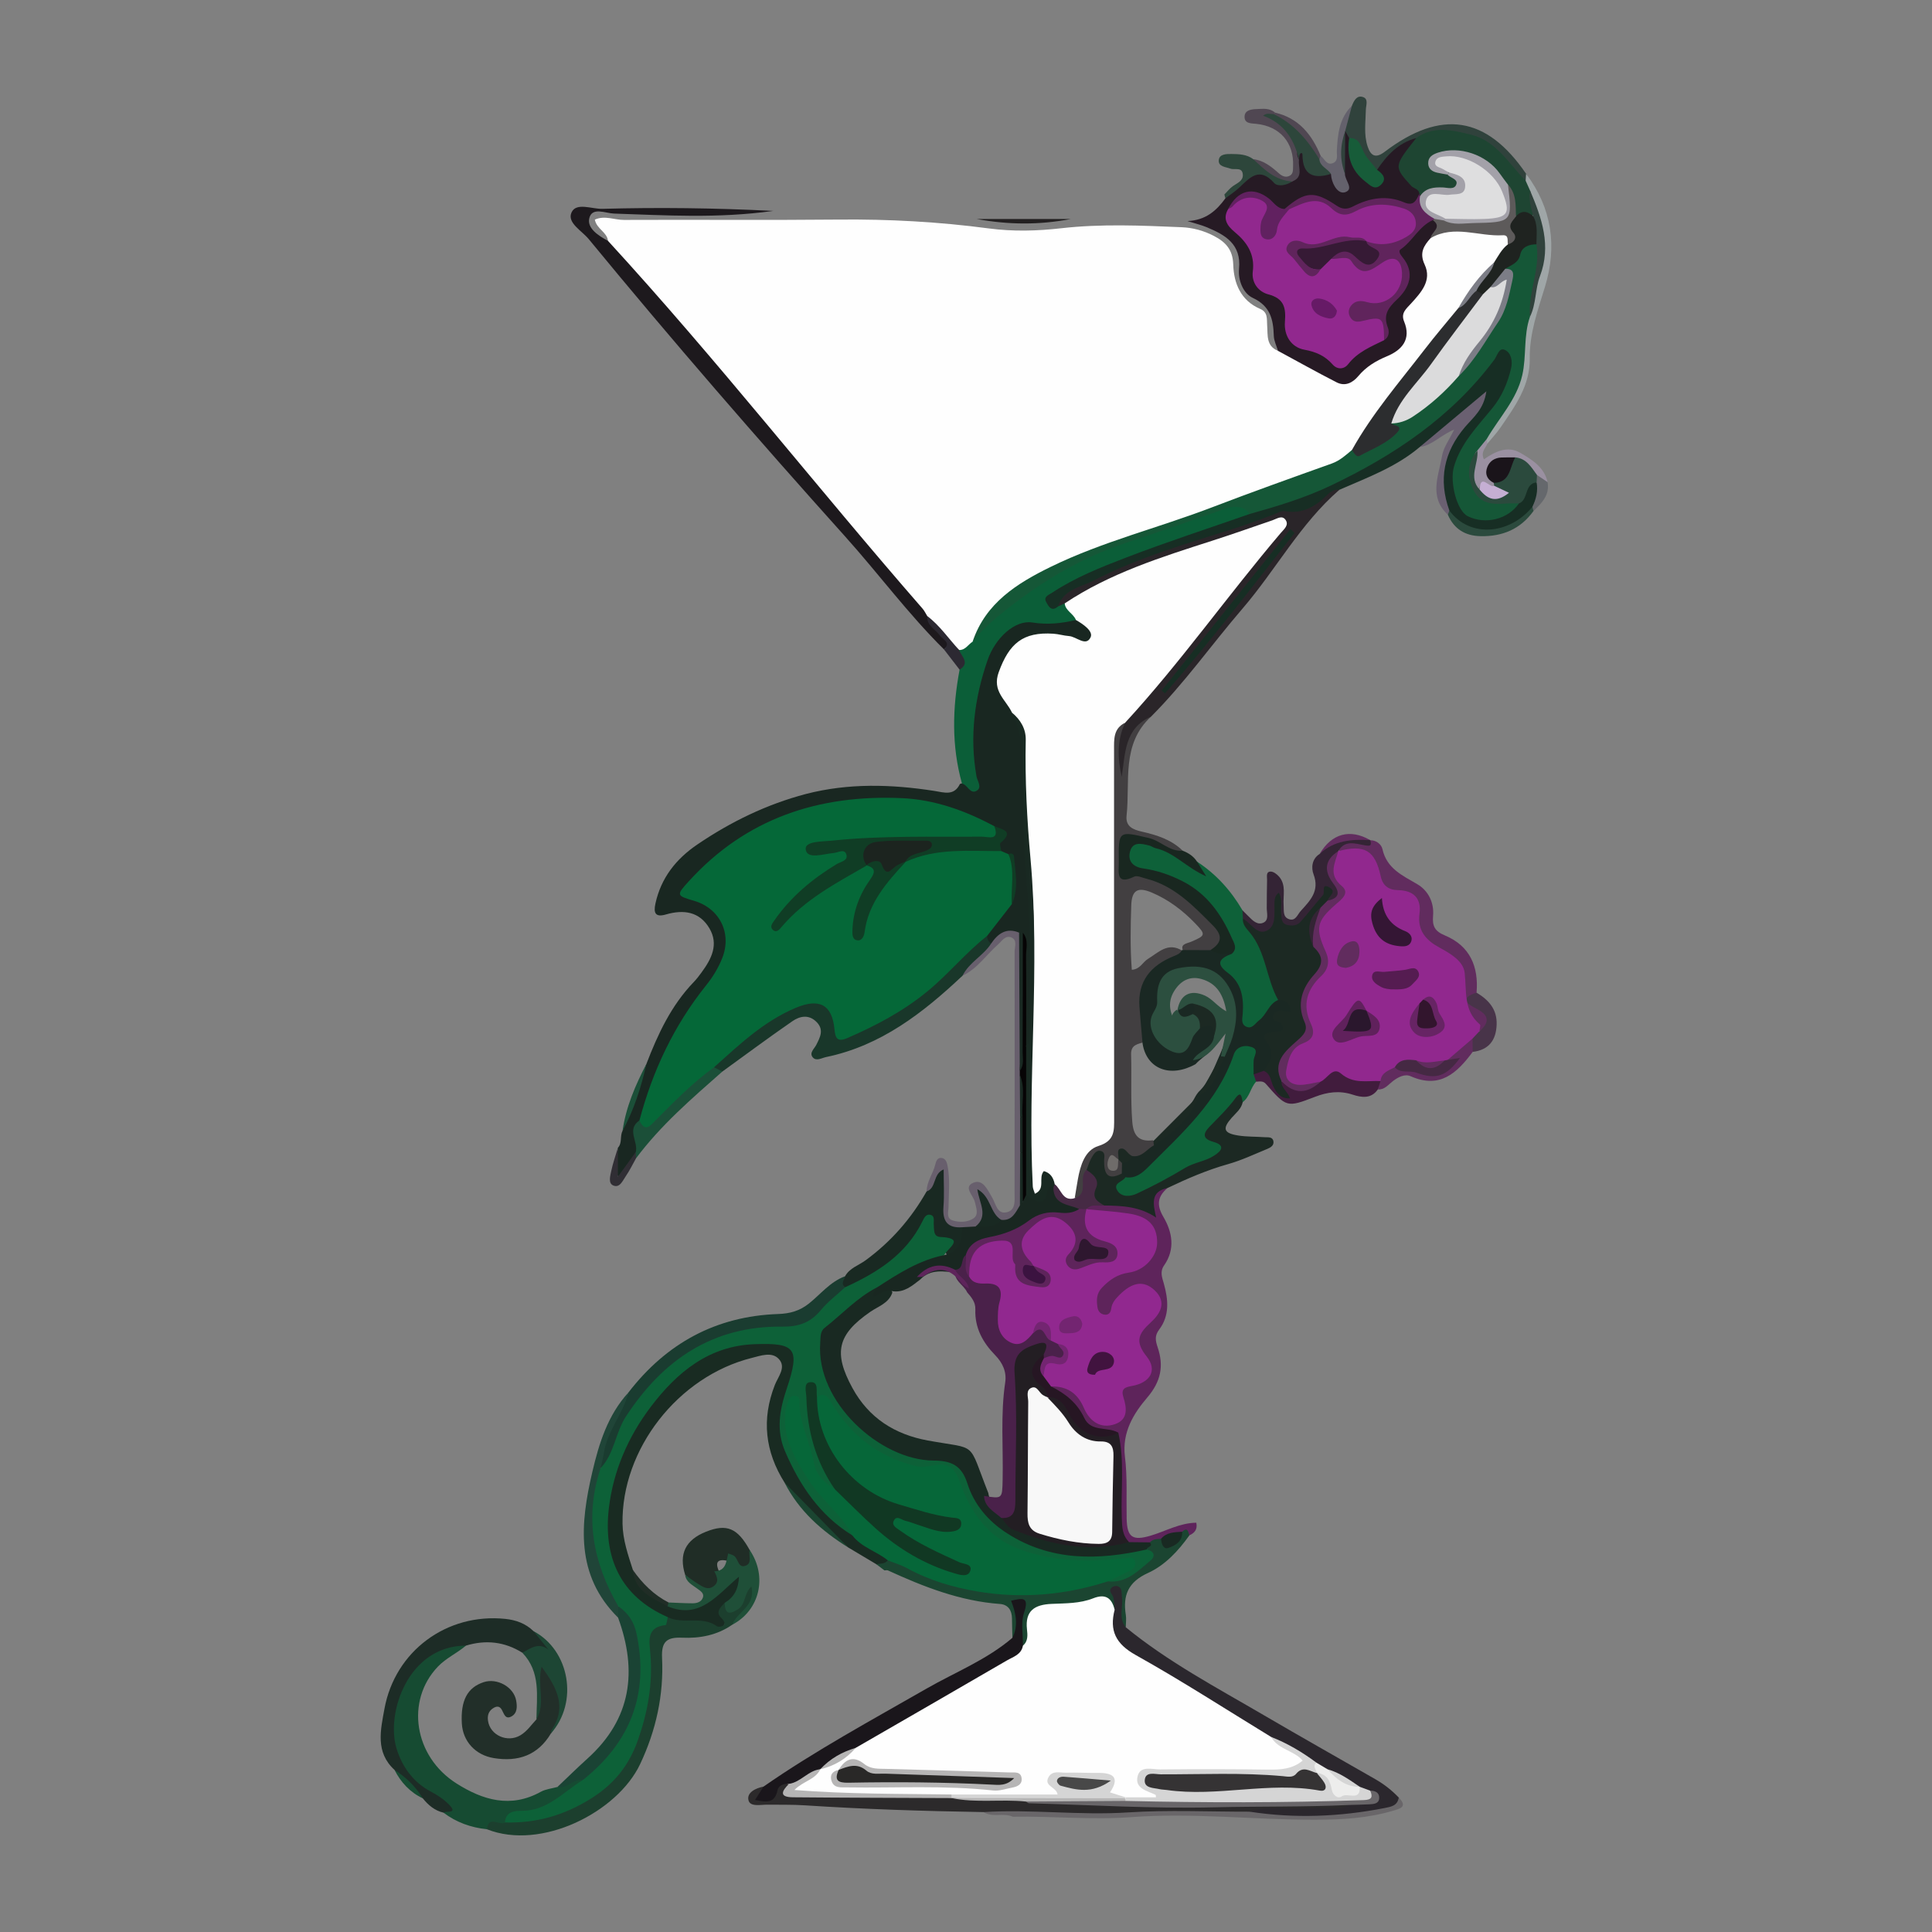 <?xml version="1.0" encoding="utf-8"?>
<!-- Generator: Adobe Illustrator 17.0.0, SVG Export Plug-In . SVG Version: 6.00 Build 0)  -->
<!DOCTYPE svg PUBLIC "-//W3C//DTD SVG 1.1//EN" "http://www.w3.org/Graphics/SVG/1.1/DTD/svg11.dtd">
<svg version="1.1" id="Layer_1" xmlns="http://www.w3.org/2000/svg" xmlns:xlink="http://www.w3.org/1999/xlink" x="0px" y="0px"
	 width="200px" height="200px" viewBox="0 0 200 200" enable-background="new 0 0 200 200" xml:space="preserve">
<rect x="0" y="0" width="200" height="200" fill="#808080" stroke="none"/>
<rect x="-207.667" width="200" height="200"/>
<g>
	<path fill="#192721" d="M63.965,118.814c0.468-0.497,0.191-1.199,0.481-1.745c0.767-2.327,1.588-4.636,2.466-6.924
		c1.188-3.09,2.572-6.066,4.912-8.492c0.296-0.306,0.554-0.652,0.806-0.996c1.02-1.389,1.796-2.889,0.805-4.565
		c-1.028-1.738-2.68-1.954-4.494-1.428c-1.095,0.317-1.306-0.142-1.091-1.126c0.581-2.663,2.136-4.622,4.342-6.119
		c3.463-2.351,7.181-4.159,11.241-5.228c4.403-1.138,8.838-1.008,13.283-0.317c1.007,0.157,2.048,0.551,2.654-0.717
		c1.01-0.27,1.277-0.926,1.071-1.911c-0.747-3.573-0.068-6.999,1.059-10.394c0.957-2.881,3.062-5.767,6.775-4.907
		c1.004,0.232,2.043-0.289,3.083-0.117c0.299,0.069,0.587,0.182,0.818,0.38c0.596,0.508,1.382,1.032,0.975,1.931
		c-0.414,0.915-1.322,0.684-2.091,0.497c-1.011-0.245-2.028-0.368-3.066-0.322c-3.261,0.145-4.965,3.284-3.298,6.085
		c0.312,0.524,0.622,1.042,0.742,1.653c0.77,1.708,0.962,3.491,0.983,5.357c0.099,8.852,1.041,17.682,0.695,26.545
		c-0.033,0.852,0.335,1.893-0.793,2.407c-0.832-0.525-0.619-1.381-0.632-2.135c-0.051-2.902,0.035-5.805-0.05-8.701
		c-0.024-0.185-0.089-0.36-0.193-0.515c-0.66-0.673-1.296-0.352-1.914,0.07c-0.371,0.253-0.522,0.846-1.133,0.729
		c-0.38-0.149-0.512-0.457-0.534-0.835c0.336-1.534,1.639-2.457,2.363-3.745c0.494-1.47,0.753-2.928-0.171-4.337
		c-0.278-0.176-0.542-0.366-0.715-0.654c-0.238-0.447-0.276-0.911-0.097-1.387c0.271-0.721-0.321-0.766-0.744-0.941
		c-7.377-3.736-14.827-3.505-22.332-0.433c-3.115,1.275-5.684,3.306-7.987,5.722c-0.718,0.754-0.818,1.155,0.275,1.711
		c3.199,1.627,3.986,4.298,2.356,7.508c-0.222,0.437-0.444,0.879-0.759,1.253c-3.525,4.193-5.673,9.1-7.397,14.227
		c-0.333,0.646-0.637,1.301-0.402,2.056c0.2,0.641-0.006,1.175-0.401,1.671c-0.62,0.72-0.973,1.642-1.72,2.393
		C63.294,120.898,63.935,119.84,63.965,118.814z"/>
	<path fill="#192B22" d="M81.218,153.479c-2.017-3.202-2.4-6.553-1.007-10.108c0.337-0.861,1.216-1.842,0.4-2.701
		c-0.723-0.761-1.849-0.334-2.778-0.102c-7.655,1.914-13.519,9.476-13.389,17.166c0.029,1.685,0.571,3.221,1.071,4.782
		c0.613,1.908,2.186,2.811,3.821,3.652c2.14,0.579,3.687-0.317,5.135-1.829c0.521-0.545,1.222-1.909,2.092-1.118
		c0.903,0.821-0.001,1.887-0.651,2.707c-0.113,0.143-0.24,0.274-0.358,0.411c-0.031,0.05-0.095,0.092-0.106,0.144
		c-0.472,2.325-0.469,2.312-3.035,1.931c-1.191-0.177-2.427-0.03-3.58-0.498c-4.436-1.897-7.063-6.167-6.432-11.256
		c0.756-6.088,3.33-11.359,8.26-15.229c2.679-2.103,5.733-3.202,9.218-2.908c2.107,0.178,2.811,0.922,2.642,3.052
		c-0.073,0.918-0.242,1.832-0.649,2.66c-1.266,2.572-0.657,5.037,0.576,7.349c1.441,2.701,3.234,5.173,5.833,6.929
		c0.862,0.561,1.692,1.168,2.569,1.71c0.558,0.345,1.166,0.694,1.15,1.499c-0.351,0.533-0.818,0.352-1.279,0.209
		c-0.972-0.58-1.944-1.16-2.917-1.739C85.399,158.16,83.059,156.065,81.218,153.479z"/>
	<path fill="#172E24" d="M146.975,46.273c-2.452,2.079-5.433,3.166-8.319,4.43c-0.572,0.135-0.931,0.569-1.317,0.956
		c-1.153,1.156-2.379,1.814-4.169,1.877c-1.772,0.062-3.442,1.13-5.182,1.689c-5.629,1.808-11.356,3.375-16.508,6.422
		c-0.638,0.377-1.283,0.711-1.67,1.378c-0.785,0.618-1.383,0.293-1.797-0.439c-0.429-0.757,0.07-1.286,0.631-1.694
		c1.289-0.938,2.738-1.603,4.19-2.225c4.144-1.774,8.314-3.469,12.702-4.59c1.213-0.31,2.329-1.019,3.575-1.313
		c4.78-1.176,9.127-3.362,13.44-5.666c4.505-2.406,8.036-5.892,11.296-9.723c0.595-0.699,1.088-1.992,2.227-1.413
		c1.122,0.57,0.964,1.849,0.7,2.963c-0.511,2.158-1.866,3.819-3.275,5.428c-1.106,1.263-1.952,2.655-2.407,4.265
		c-0.444,1.572,0.26,3.687,1.361,4.245c1.396,0.708,3.163,0.296,4.44-1.041c0.667-0.766,0.681-2.38,2.364-1.83
		c0.645,0.96-0.003,1.713-0.399,2.507c-1.307,1.397-2.664,2.531-4.791,2.615c-1.868,0.074-3.18-0.488-4.12-2.043
		c-1.358-1.687-0.909-3.596-0.467-5.391c0.499-2.026,1.672-3.762,3.142-5.414C150.778,43.796,148.94,45.125,146.975,46.273z"/>
	<path fill="#423F41" d="M119.159,74.181c-3.108,2.857-2.15,6.723-2.536,10.252c-0.124,1.137,0.681,1.452,1.567,1.654
		c1.557,0.356,3.062,0.818,4.242,1.979c-0.62,0.646-1.222,0.293-1.812-0.044c-0.696-0.398-1.448-0.736-2.22-0.798
		c-0.735-0.059-1.885-0.929-2.082,0.747c-0.185,1.571,0.124,2.028,1.613,2.283c3.677,0.629,6.191,3.008,8.391,5.761
		c0.88,1.101,0.48,1.84-1.2,2.786c-0.857,0.198-1.706,0.277-2.518-0.167c-0.607-0.906,0.22-0.939,0.718-1.151
		c1.494-0.636,1.525-0.732,0.384-1.916c-1.281-1.33-2.746-2.432-4.445-3.158c-1.481-0.633-2.101-0.265-2.153,1.31
		c-0.073,2.184-0.12,4.375,0.056,6.673c0.87-0.056,1.13-0.797,1.658-1.118c1.101-0.668,2.096-1.798,3.582-0.846
		c0.065,0.435-0.193,0.747-0.518,0.883c-3.296,1.379-3.587,4.135-3.284,7.147c0.05,0.493,0.177,0.956-0.12,1.403
		c-0.649,0.229-1.423,0.24-1.391,1.299c0.07,2.32-0.062,4.641,0.122,6.966c0.114,1.439,0.68,2.094,2.129,1.916
		c0.165,0.114,0.247,0.27,0.249,0.47c-0.328,1.056-1.075,1.53-2.147,1.555c-0.54,0.139-1.013-0.923-1.592-0.09
		c-0.099,0.117-0.284,0.107-0.374,0.243c0.149-0.081,0.292-0.173,0.442-0.267c0.275,0.062,0.432,0.245,0.536,0.488
		c0.115,0.352,0.084,0.696-0.055,1.032c-1.463,1.123-1.839,0.979-2.865-1.111c-0.484,0.242-0.499,0.77-0.715,1.175
		c-0.144,0.571-0.044,1.199-0.336,1.719c-0.286,0.509-0.532,1.301-1.363,0.551c-0.364-2.44,0.247-4.534,2.388-5.908
		c1.064-0.682,1.182-1.593,1.184-2.668c0.011-5.995,0-11.99,0.004-17.985c0.004-6.362-0.019-12.724,0.016-19.086
		c0.007-1.261-0.135-2.639,1.325-3.345c0.806-0.064,0.802,0.506,0.559,0.938c-0.514,0.91-0.474,1.866-0.461,2.63
		c-0.256-1.287,0.254-2.535,1.302-3.562C117.893,74.38,118.362,73.79,119.159,74.181z"/>
	<path fill="#164B32" d="M50.405,189.364c-1.649-0.175-3.161-0.707-4.491-1.716c-0.014-1.008-0.961-1.198-1.54-1.645
		c-4.309-3.33-4.936-6.136-3.529-10.336c0.868-2.591,2.442-5.132,5.685-5.632c0.591-0.091,1.225-0.251,1.706,0.319
		c-0.923,0.784-2.048,1.276-2.907,2.175c-3.358,3.511-2.493,9.297,1.928,12.095c2.729,1.727,5.607,2.59,8.729,0.86
		c0.51-0.282,1.145-0.338,1.722-0.499c0.912-0.121,1.467-1.355,2.586-0.83c0.311,0.503-0.03,0.851-0.367,1.068
		c-1.713,1.103-3.168,2.696-5.445,2.734c-0.69,0.011-1.482,0.095-1.944,0.804C51.948,189.388,51.016,188.809,50.405,189.364z"/>
	<path fill="#2B272D" d="M116.538,168.454c4.398,3.6,9.407,6.243,14.28,9.094c3.829,2.24,7.695,4.418,11.543,6.627
		c0.901,0.517,1.716,1.148,2.433,1.902c0.339,0.631-0.073,0.963-0.56,1.079c-4.937,1.173-9.908,1.442-14.915,0.468
		c0.162-1.181,1.117-0.912,1.833-0.937c2.609-0.091,5.223,0.068,7.827-0.093c0.856-0.371,1.808-0.125,2.682-0.401
		c0.036-0.011,0.066-0.106,0.064-0.16c-0.002-0.055-0.047-0.109-0.087-0.16c-0.281-0.229-0.611-0.348-0.929-0.493
		c-0.147-0.058-0.284-0.129-0.421-0.205c-1.019-0.5-1.922-1.203-2.966-1.657c-0.442-0.238-0.871-0.498-1.3-0.759
		c-1.582-0.861-3.069-1.896-4.746-2.586c-4.968-2.771-9.698-5.938-14.628-8.765c-2.101-1.205-1.825-3.101-1.827-4.984
		c-0.016-0.491-0.169-0.956-0.245-1.434c-0.103-0.651,0.236-1.085,0.864-1.152c0.723-0.078,0.859,0.4,0.895,1.044
		C116.401,166.073,116.044,167.29,116.538,168.454z"/>
	<path fill="#0E6139" d="M123.916,89.196c1.982,1.294,3.519,3.004,4.707,5.04c0.136,0.244,0.238,0.504,0.35,0.759
		c1.962,2.019,2.394,4.784,3.507,7.216c0.206,0.45,0.232,0.931,0.057,1.41c-0.543,0.804-1.059,1.635-1.741,2.329
		c-0.519,0.528-1.128,1.014-1.936,0.684c-0.757-0.309-0.798-1.048-0.753-1.713c0.108-1.611-0.249-2.991-1.55-4.077
		c-1.077-0.898-0.822-1.766,0.219-2.52c0.419-0.803,0.171-1.509-0.264-2.224c-1.83-3.008-4.413-4.954-7.885-5.678
		c-0.297-0.062-0.612-0.089-0.885-0.212c-0.938-0.423-1.461-1.135-1.173-2.182c0.291-1.059,1.216-1.25,2.055-0.96
		c1.935,0.669,3.912,1.322,5.361,2.91C123.832,89.731,123.689,89.48,123.916,89.196z"/>
	<path fill="#5E245B" d="M120.855,122.985c-1.02,0.876-1.154,1.746-0.419,2.993c0.928,1.575,1.241,3.34,0.071,5.016
		c-0.458,0.655-0.208,1.242-0.022,1.903c0.457,1.628,0.609,3.287-0.486,4.736c-0.491,0.649-0.387,1.158-0.156,1.846
		c0.646,1.919,0.347,3.524-1.086,5.201c-1.412,1.652-2.616,3.593-2.304,6.109c0.262,2.111,0.134,4.27,0.178,6.408
		c0.039,1.937,0.594,2.339,2.504,1.767c1.551-0.464,2.997-1.311,4.704-1.333c0.15,0.699-0.181,1.06-0.715,1.307
		c-0.317-0.077-0.62,0.031-0.928,0.077c-0.739,0.1-1.408,0.407-2.085,0.699c-0.451,0.124-0.871,0.341-1.335,0.424
		c-0.732,0.074-1.463,0.143-2.137-0.258c-0.975-0.668-1.034-1.665-1.067-2.728c-0.085-2.709,0.279-5.428-0.189-8.121
		c-0.23-0.412-0.608-0.55-1.054-0.576c-0.423-0.024-0.871-0.048-1.216-0.295c-1.763-1.268-2.777-3.245-4.375-4.673
		c1.181-0.833,2.068-0.113,2.937,0.582c0.532,0.426,0.823,1.056,1.219,1.598c0.523,0.715,1.14,1.389,2.123,1.094
		c1.028-0.31,0.814-1.237,0.758-2.012c-0.067-0.931,0.313-1.44,1.202-1.78c1.564-0.597,1.84-1.192,0.988-2.612
		c-0.839-1.397-0.817-2.481,0.454-3.527c0.327-0.269,0.553-0.65,0.746-1.036c0.296-0.593,0.382-1.176-0.161-1.676
		c-0.493-0.455-1.067-0.566-1.696-0.294c-0.833,0.361-1.327,1.048-1.749,1.81c-0.321,0.579-0.759,0.993-1.481,0.746
		c-0.659-0.226-0.897-0.781-0.975-1.426c-0.157-1.297,0.789-2.663,2.353-3.389c0.666-0.31,1.417-0.392,2.064-0.753
		c1.039-0.58,1.726-1.372,1.527-2.658c-0.192-1.237-1.082-1.68-2.179-1.89c-1.081-0.206-2.204-0.09-3.266-0.434
		c-0.465-0.15-0.946-0.285-1.17-0.797c0.283-0.852,1.038-0.686,1.672-0.779c1.66-0.137,3.262,0.134,4.818,0.719
		C119.197,123.957,119.09,122.562,120.855,122.985z"/>
	<path fill="#2A2529" d="M119.159,74.181c-2.756,1.193-2.671,3.814-3.039,6.237c-0.438-1.947-0.497-3.808,0.354-5.601
		c-0.165-0.867,0.487-1.344,0.951-1.871c5.09-5.766,9.598-12.005,14.552-17.881c0.118-0.14,0.218-0.295,0.182-0.641
		c-7.357,2.424-14.874,4.325-21.588,8.345c-0.346,0.13-0.694,0.231-1.043,0.012c0.563-1.778,2.373-2.006,3.672-2.678
		c4.646-2.403,9.682-3.842,14.655-5.419c1.324-0.42,2.62-0.931,3.93-1.397c0.397-0.141,0.831-0.448,1.192-0.38
		c1.907,0.36,3.276-0.534,4.528-1.775c0.321-0.318,0.693-0.487,1.151-0.431c-4.06,3.521-6.583,8.296-10.04,12.311
		C125.434,66.711,122.618,70.718,119.159,74.181z"/>
	<path fill="#1C3F2E" d="M50.405,189.364c0.156-1.482,1.294-0.338,1.869-0.699c1.626-0.943,3.552-0.631,5.267-1.312
		c4.001-1.59,7.012-3.969,8.219-8.371c0.669-2.439,1.258-4.834,0.987-7.353c-0.218-2.024,0.189-3.601,2.381-4.219
		c1.605,0.798,3.547-0.2,5.119,0.955c0.155,0.114,1.313-0.017,0.403-0.899c-0.601-0.583-0.061-1.1,0.377-1.543
		c1.083,0.647,1.331-0.25,1.696-0.921c0.259-0.476,0.542-1.158,1.15-0.858c0.531,0.262,0.301,0.963,0.124,1.47
		c-0.397,1.137-1.406,1.767-2.197,2.577c-1.565,1.09-3.357,1.426-5.196,1.344c-1.574-0.07-2.148,0.405-2.068,2.079
		c0.184,3.837-0.612,7.497-2.269,11.005C63.924,187.58,56.049,191.605,50.405,189.364z"/>
	<path fill="#1D2C26" d="M48.235,170.354c-5.964,0.012-8.305,6.938-7.19,10.639c0.543,1.802,1.68,3.481,3.524,4.454
		c0.693,0.366,1.383,0.815,1.923,1.373c0.946,0.978-0.285,0.613-0.579,0.827c-0.908-0.211-1.574-0.773-2.141-1.479
		c-1.023-0.938-2.02-1.901-2.933-2.948c-2.003-1.831-1.443-4.123-1.042-6.319c1.092-5.988,6.461-9.941,12.508-9.314
		c1.118,0.116,2.106,0.477,2.92,1.266c0.69,0.634,2.072,1.284,1.676,2.062c-0.382,0.75-1.836,0.352-2.83,0.173
		C52.239,169.946,50.29,169.728,48.235,170.354z"/>
	<path fill="#0E6239" d="M130.032,111.977c-0.585,0.625-0.662,1.584-1.387,2.117c-1.21,0.546-1.769,1.751-2.645,2.634
		c-0.37,0.374-0.222,0.745,0.148,1.098c1.035,0.987,0.566,1.868-0.449,2.322c-2.5,1.118-5,2.215-7.303,3.716
		c-0.202,0.131-0.453,0.188-0.694,0.225c-0.931,0.144-1.939,0.259-2.395-0.778c-0.466-1.06,0.691-1.236,1.196-1.762
		c3.853-2.384,6.868-5.598,9.207-9.442c0.529-0.869,1.087-1.741,1.409-2.752c0.352-1.104,1.22-1.74,2.413-1.424
		c1.273,0.338,0.898,1.38,0.761,2.274c-0.037,0.242-0.034,0.486-0.044,0.73C130.292,111.307,130.123,111.634,130.032,111.977z"/>
	<path fill="#19372A" d="M102.178,96.892c0.029,0.322,0.123,0.608,0.431,0.774c-0.545,1.506-1.955,2.242-2.965,3.334
		c-4.088,3.85-8.446,7.25-14.126,8.426c-0.459,0.095-1.021,0.462-1.383,0.028c-0.389-0.467,0.163-0.883,0.369-1.296
		c0.39-0.782,0.816-1.551,0.039-2.348c-0.807-0.827-1.74-0.631-2.515-0.096c-2.447,1.688-4.833,3.465-7.243,5.208
		c-0.374,0.142-0.73,0.194-0.992-0.205c-0.206-0.625,0.116-1.094,0.546-1.439c2.413-1.939,4.639-4.136,7.572-5.356
		c2.715-1.129,3.972-0.666,5.024,2.142c0.397,1.06,0.957,0.646,1.564,0.416c3.596-1.362,6.597-3.624,9.361-6.234
		c0.885-0.836,1.703-1.742,2.601-2.565C100.938,97.242,101.377,96.652,102.178,96.892z"/>
	<path fill="#222F29" d="M57.036,179.439c-1.356,2.28-3.41,2.969-5.918,2.558c-1.91-0.313-3.202-1.738-3.308-3.578
		c-0.137-2.379,0.569-3.72,2.254-4.281c1.388-0.462,3.117,0.494,3.369,1.898c0.108,0.605,0.141,1.295-0.479,1.643
		c-0.652,0.366-0.779-0.289-1.008-0.689c-0.241-0.421-0.565-0.375-0.916-0.145c-0.468,0.306-0.584,0.762-0.513,1.275
		c0.21,1.519,2.011,2.314,3.348,1.52c0.703-0.418,1.131-1.081,1.667-1.65c0.445-1.533,0.18-3.09,0.149-4.638
		c-0.006-0.328-0.358-0.731,0.127-0.933c0.445-0.185,0.859,0.061,1.107,0.417c0.938,1.349,1.844,2.688,1.13,4.5
		C57.756,178.07,57.51,178.803,57.036,179.439z"/>
	<path fill="#1C2923" d="M116.506,121.869c-0.259,0.483-1.331,0.581-0.84,1.374c0.459,0.741,1.388,0.612,2.007,0.325
		c1.706-0.791,3.377-1.679,4.986-2.655c0.961-0.583,2.096-0.682,3.018-1.276c0.73-0.47,1.259-1.06-0.088-1.438
		c-1.057-0.296-1.112-0.8-0.398-1.541c0.929-0.965,1.895-1.885,2.701-2.975c0.639-0.864,0.646-0.008,0.752,0.412
		c-0.144,0.705-0.698,1.118-1.139,1.617c-0.993,1.125-0.841,1.595,0.678,1.836c0.898,0.143,1.824,0.106,2.736,0.176
		c0.339,0.026,0.802-0.073,0.902,0.402c0.091,0.433-0.279,0.664-0.608,0.799c-1.351,0.555-2.683,1.191-4.082,1.584
		c-2.184,0.614-4.241,1.507-6.276,2.476c-1.815,0.376-1.468,1.685-1.172,3.06c-1.717-1.164-3.546-1.227-5.384-1.252
		c-0.979-0.167-1.675-0.561-1.466-1.74c0.122-0.684-0.306-1.279-0.356-1.939c0.182-0.448,0.311-0.928,0.561-1.335
		c0.208-0.34,0.488-0.803,0.995-0.604c0.42,0.164,0.268,0.628,0.265,0.972c-0.011,1.305,0.314,2.122,1.825,1.337
		C116.343,121.523,116.469,121.652,116.506,121.869z"/>
	<path fill="#1B4531" d="M104.807,169.544c-0.017-0.665-0.044-1.331-0.048-1.996c-0.006-0.851-0.397-1.444-1.25-1.506
		c-4.125-0.301-7.888-1.776-11.591-3.473c-0.099-0.045-0.237-0.003-0.357-0.001c-0.28-0.212-0.56-0.424-0.84-0.636
		c0.407-0.098,0.879-0.008,1.183-0.406c0.728-0.564,1.417-0.157,2.047,0.159c6.543,3.284,13.32,3.426,20.251,1.557
		c1.933-0.088,3.659-0.515,4.339-2.652c-0.119-0.458,0.331-0.613,0.493-0.923c0.314-0.349,0.737-0.358,1.158-0.37
		c0.964,0.462,1.561-0.175,2.184-0.731c0.576-0.527,0.623,0.001,0.747,0.375c-1.145,1.61-2.521,3.092-4.279,3.891
		c-2.057,0.934-2.622,2.314-2.299,4.351c0.066,0.414-0.001,0.849-0.007,1.273c-0.795-0.974-0.24-2.12-0.398-3.175
		c-0.061-0.409,0.072-0.899-0.456-1.082c-0.147-0.051-0.385-0.009-0.513,0.084c-0.552,0.4,0.008,0.726,0.087,1.096
		c0.088,0.411,0.09,0.841,0.129,1.263c-2.373-1.027-4.708-0.024-7.053,0.163c-0.988,0.079-1.335,0.896-1.492,1.808
		c-0.116,0.674,0.033,1.519-0.898,1.801c-1.006-1.121-0.182-2.432-0.434-3.494C105.046,167.624,106.224,168.94,104.807,169.544z"/>
	<path fill="#1A3C30" d="M65.055,144.15c3.922-5.086,9.052-7.901,15.504-8.124c1.219-0.042,2.221-0.319,3.181-1.085
		c1.219-0.972,2.208-2.263,3.74-2.821c0.366,0.483,0.297,1.001,0.128,1.53c-0.909,1.233-2.104,2.188-3.18,3.259
		c-0.685,0.683-1.547,0.945-2.497,0.939c-9.09-0.057-14.987,4.46-18.282,12.731c-0.276,0.692-0.458,1.587-1.564,1.389
		c-0.098-2.274,1.047-4.146,1.978-6.084C64.352,145.284,64.826,144.786,65.055,144.15z"/>
	<path fill="#192720" d="M123.916,89.196c0.253,0.403,0.505,0.807,0.953,1.521c-2.037-0.883-3.329-2.488-5.239-2.911
		c-0.233-0.052-0.439-0.227-0.672-0.282c-0.779-0.183-1.689-0.445-1.974,0.621c-0.274,1.025,0.353,1.613,1.352,1.754
		c1.463,0.207,2.823,0.675,4.137,1.355c2.463,1.274,3.951,3.374,5.027,5.817c0.218,0.495,0.663,1.115,0.007,1.669
		c-0.795,0.2-1.622,0.589-2.217-0.38c1.189-0.749,1.333-1.485,0.253-2.571c-2.024-2.035-3.988-4.102-6.905-4.835
		c-0.407-0.102-0.919-0.352-1.224-0.205c-1.945,0.936-1.581-0.492-1.593-1.506c-0.038-3.283-0.044-3.226,3.094-2.496
		c1.249,0.291,2.146,1.427,3.518,1.319C123.037,88.299,123.558,88.64,123.916,89.196z"/>
	<path fill="#192922" d="M87.495,133.251c-0.517-0.371-0.073-0.754-0.015-1.132c0.467-0.852,1.402-1.124,2.12-1.649
		c2.632-1.925,4.719-4.309,6.321-7.134c0.468-0.645,0.573-1.462,1.012-2.122c0.173-0.26,0.353-0.532,0.704-0.442
		c0.38,0.098,0.316,0.456,0.32,0.742c0.013,1.09,0.091,2.189-0.017,3.268c-0.133,1.339,0.287,2.089,1.707,2.099
		c0.652,1.799,0.296,2.555-1.535,3.273c-0.427-1.264-1.632-1.979-2.222-3.333c-1.631,2.86-3.781,4.926-6.697,6.123
		C88.651,133.165,88.146,133.613,87.495,133.251z"/>
	<path fill="#612C5E" d="M141.856,86.982c0.647-0.011,1.152,0.458,1.252,0.908c0.446,2.019,2.052,2.727,3.606,3.639
		c1.142,0.67,1.755,1.902,1.638,3.271c-0.092,1.066,0.166,1.596,1.232,2.04c2.579,1.075,3.499,3.215,3.269,5.919
		c-0.684,1.038,0.455,1.172,0.849,1.638c0.957,1.132,0.744,1.985-0.658,2.371c-0.461-0.638-0.772-1.377-1.403-1.903
		c-0.616-0.513-0.846-1.236-0.586-1.988c0.595-1.723-0.243-2.892-1.543-3.722c-1.843-1.177-3.309-2.473-3.218-4.91
		c0.031-0.82-0.561-1.362-1.377-1.472c-1.554-0.21-2.311-1.12-2.656-2.599c-0.446-1.911-2.217-1.571-3.562-1.928
		c-0.522-1.095,0.365-1.158,1.018-1.336C140.425,86.715,141.137,87.072,141.856,86.982z"/>
	<path fill="#685F6D" d="M99.617,127.043c-1.535,0.116-2.062-0.63-1.95-2.107c0.095-1.252,0.02-2.517,0.02-3.876
		c-1.15,0.463-0.718,1.929-1.764,2.276c0.008-1.012,0.655-1.82,0.892-2.762c0.081-0.321,0.192-0.782,0.683-0.701
		c0.422,0.07,0.531,0.488,0.597,0.835c0.267,1.394,0.116,2.802,0.099,4.206c-0.006,0.517-0.276,1.209,0.435,1.428
		c0.703,0.217,1.525,0.187,2.13-0.205c0.593-0.384,0.293-1.101,0.163-1.693c-0.151-0.687-1.242-1.562-0.155-2.011
		c0.995-0.411,1.477,0.768,1.945,1.545c0.386,0.642,0.503,1.762,1.527,1.51c0.948-0.233,0.787-1.255,0.788-2.04
		c0.01-8.314,0.019-16.628,0.006-24.942c-0.001-0.502,0.312-1.206-0.352-1.468c-0.609-0.24-0.955,0.368-1.36,0.726
		c-1.223,1.081-2.14,2.512-3.676,3.237c0.679-1.386,2.155-2.064,2.964-3.334c0.706-1.032,1.568-1.665,2.887-1.123
		c0.436,0.518,0.353,1.147,0.358,1.75c0.033,4.085-0.098,8.173,0.181,12.253c0.001,0.228,0.001,0.458,0,0.686
		c-0.006,1.46-0.004,2.92-0.002,4.381c-0.002,1.223-0.002,2.446,0,3.669c-0.021,1.759,0.038,3.518-0.039,5.276
		c-0.206,1.119-0.693,1.972-1.97,2.07c-1.086-0.108-1.554-0.931-1.989-1.748c0.317,1.122-0.003,1.967-1.117,2.466
		C100.429,127.477,99.998,127.366,99.617,127.043z"/>
	<path fill="#1A4334" d="M60.335,184.27c-0.989-0.179-1.621,0.96-2.628,0.714c1.039-0.984,2.058-1.99,3.12-2.948
		c4.55-4.108,5.171-9.057,3.156-14.581c-0.195-0.384-0.239-0.773-0.045-1.173c1.381-0.225,1.776,0.882,2.195,1.765
		c2.161,4.564-0.365,13.216-4.61,15.963C61.16,184.245,60.791,184.465,60.335,184.27z"/>
	<path fill="#202D26" d="M70.926,163.026c-0.674-2.156,0.03-3.613,2.155-4.461c2.145-0.856,3.268-0.387,4.524,1.889
		c0.242,0.617,0.617,1.333-0.028,1.825c-0.957,0.729-1.473-0.405-2.193-0.69c-1.021-0.238-1.433,0.042-0.941,1.101
		c0.289,0.759,0.275,1.453-0.502,1.915c-0.736,0.437-1.265-0.158-1.838-0.442C71.6,163.914,71.32,163.404,70.926,163.026z"/>
	<path fill="#342435" d="M141.856,86.982c0.161,0.619-0.037,0.614-0.615,0.516c-0.941-0.16-2.028-0.579-2.697,0.61
		c-0.006,0.088-0.012,0.177-0.018,0.265c-0.609,1.002-0.667,1.919,0.005,3.003c0.725,1.169,0.36,1.693-1.054,1.988
		c-0.657-0.682-0.554,0.263-0.754,0.418c-0.472,0.364-0.82,0.88-1.181,1.372c-0.575,0.783-1.334,1.269-2.352,1.005
		c-1.174-0.304-0.835-1.303-0.903-2.054c-0.002,0.286,0.023,0.627-0.019,0.962c-0.094,0.74-0.239,1.486-1.083,1.729
		c-0.826,0.237-1.375-0.247-1.866-0.836c-0.233-0.28-0.492-0.537-0.655-0.868c-0.013-0.284-0.027-0.569-0.041-0.854
		c0.213,0.211,0.429,0.42,0.638,0.636c0.43,0.443,0.938,0.936,1.551,0.629c0.563-0.282,0.319-0.97,0.323-1.502
		c0.007-0.97,0.005-1.94,0.032-2.91c0.009-0.33-0.141-0.845,0.357-0.866c0.292-0.013,0.669,0.272,0.888,0.526
		c0.756,0.88,0.394,1.97,0.469,2.977c0.04,0.537-0.098,1.189,0.542,1.418c0.694,0.249,0.876-0.454,1.224-0.838
		c0.977-1.077,1.985-2.07,1.332-3.797c-0.252-0.666-0.189-1.594,0.634-2.114c1.412-1.681,3.138-2.21,5.223-1.426L141.856,86.982z"/>
	<path fill="#30423C" d="M139.954,10.939c0.214-0.527,0.504-1.115,1.153-0.889c0.577,0.201,0.296,0.848,0.287,1.307
		c-0.024,1.277-0.23,2.569,0.184,3.813c0.309,0.929,0.799,1.277,1.755,0.55c5.858-4.45,10.565-3.707,14.645,2.265
		c0.204,0.238,0.239,0.49,0.064,0.759c-1.493,0.063-1.937-1.308-2.727-2.115c-2.437-2.488-5.253-3.037-8.48-2.023
		c-1.806,0.494-2.712,2.223-4.239,3.1c-1.027-0.029-1.358-0.885-1.795-1.571c-0.386-0.607-0.68-1.271-1.328-1.666
		c-0.261-0.275-0.408-0.606-0.485-0.973C139.071,12.554,139.568,11.767,139.954,10.939z"/>
	<path fill="#1F4F38" d="M75.379,160.815c0.213,0.084,0.457,0.126,0.632,0.259c0.425,0.321,0.408,1.328,1.212,0.992
		c0.668-0.279,0.243-1.067,0.381-1.611c1.871,2.729,1.049,6.249-1.805,7.737c0.498-1.341,2.466-1.928,1.984-3.96
		c-0.795,0.712-0.55,1.84-1.414,2.377c-0.958,0.596-1.328,0.395-1.344-0.685c0.952-0.574,1.42-1.406,1.473-2.705
		c-2.254,1.879-4.025,4.464-7.382,3.069c-0.125-0.167-0.103-0.302,0.089-0.399c0.83,0.031,1.66,0.082,2.491,0.084
		c0.426,0.001,0.879-0.126,1.05-0.551c0.2-0.5-0.254-0.733-0.577-0.978c-0.512-0.389-1.15-0.661-1.243-1.416
		c0.444,0.314,0.871,0.656,1.336,0.934c0.462,0.276,0.953,0.657,1.525,0.301c0.713-0.444,0.448-1.033,0.16-1.603
		C75.184,162.634,75.171,161.638,75.379,160.815z"/>
	<path fill="#204538" d="M64.008,166.287c-0.009,0.39-0.018,0.779-0.026,1.169c-4.443-4.398-3.917-9.723-2.663-15.087
		c0.69-2.951,1.6-5.886,3.735-8.219c-0.548,2.207-2.188,3.969-2.542,6.258c-0.082,0.529-0.224,1.048-0.339,1.572
		c0.521,0.948,0.236,1.934-0.007,2.847c-0.889,3.345,0.426,6.336,1.374,9.393C63.751,164.896,64.314,165.494,64.008,166.287z"/>
	<path fill="#696669" d="M104.85,188.068c-0.97-0.44-2.097,0.117-3.042-0.482c0.278-0.366,0.659-0.552,1.106-0.538
		c2.85,0.085,5.719-0.32,8.548,0.279c1.243,0.263,2.403-0.267,3.61-0.277c4.2-0.035,8.4-0.022,12.601-0.006
		c0.607,0.002,1.231-0.007,1.694,0.502c4.674,0.717,9.323,0.53,13.953-0.377c0.667-0.131,1.353-0.228,1.475-1.091
		c0.974,0.992,0.111,1.159-0.622,1.377c-2.608,0.776-5.291,0.915-7.987,0.923c-6.356,0.019-12.708-0.748-19.062-0.271
		C113.022,188.414,108.941,187.993,104.85,188.068z"/>
	<path fill="#9FA6A7" d="M157.934,18.707c0.015-0.241,0.029-0.481,0.044-0.722c2.678,3.556,3.235,7.522,1.962,11.688
		c-0.749,2.45-1.618,4.836-1.58,7.446c0.041,2.802-1.531,4.946-3.01,7.112c-0.411,0.602-0.92,1.136-1.384,1.701
		c-0.156-0.119-0.259-0.273-0.309-0.462c-0.119-0.964,0.54-1.585,1.031-2.263c1.604-2.219,2.815-4.538,2.554-7.423
		c-0.098-1.09,0.488-2.128,0.689-3.207c0.733-2.422,1.366-4.911,1.554-7.394c0.128-1.694-0.89-3.414-1.512-5.086
		C157.77,19.638,157.572,19.179,157.934,18.707z"/>
	<path fill="#411C3D" d="M130.032,111.977c-0.084-0.253-0.169-0.506-0.253-0.759c0.179-0.474,0.509-0.718,1.028-0.674
		c0.82,0.173,1.12,0.802,1.358,1.509c0.043,0.127-0.056,0.448,0.255,0.363c0.047-0.013,0.056-0.327,0.156-0.481
		c1.366,0.088,2.837,0.998,3.999-0.516c0.935-0.923,1.963-1.199,3.14-0.459c0.963,0.606,2.204,0.163,3.154,0.829
		c0.385,0.441-0.048,0.685-0.238,0.988c-0.694,1.011-1.711,0.831-2.608,0.539c-1.362-0.444-2.602-0.271-3.894,0.227
		c-2.921,1.125-2.95,1.099-5.089-1.343C130.746,111.866,130.387,111.959,130.032,111.977z"/>
	<path fill="#1D4634" d="M57.036,179.439c0.021-0.119,0.006-0.262,0.068-0.354c1.624-2.415,0.511-4.416-1.038-6.545
		c-0.496,1.892,0.453,3.786-0.534,5.451c0.027-2.409,0.463-4.905-1.461-6.901c0.854-0.443,1.68-1.136,2.708-0.311
		c-0.518-0.641-1.036-1.283-1.554-1.924C58.981,170.833,59.903,176.222,57.036,179.439z"/>
	<path fill="#1B4F38" d="M73.914,110.485c0.291,0.145,0.581,0.29,0.872,0.435c-3.178,2.802-6.392,5.566-8.945,8.99
		c-0.212-0.206-0.178-0.422-0.027-0.644c0.285-1.075-0.994-2.333,0.383-3.281c0.97,0.057,1.526-0.624,2.129-1.207
		c1.302-1.259,2.502-2.632,4.002-3.674C72.801,110.775,73.199,110.213,73.914,110.485z"/>
	<path fill="#6A6071" d="M146.975,46.273c2.186-1.828,4.372-3.656,6.893-5.765c-0.266,1.899-1.384,2.722-2.204,3.69
		c-2.198,2.594-2.782,5.45-1.627,8.654c0.051,0.181,0.004,0.327-0.155,0.432c-2.003-1.848-0.949-4.041-0.601-6.101
		c0.146-0.863,0.745-1.65,1.248-2.703C149.171,45.011,148.281,46.103,146.975,46.273z"/>
	<path fill="#2D463B" d="M126.852,20.534c-0.035-0.133-0.07-0.267-0.105-0.4c0.299-0.298,0.562-0.648,0.904-0.883
		c0.453-0.311,1.049-0.536,1.006-1.172c-0.057-0.839-0.834-0.455-1.289-0.623c-0.488-0.179-1.249-0.199-1.204-0.85
		c0.045-0.662,0.764-0.67,1.314-0.664c0.788,0.009,1.582,0.029,2.257,0.534c1.376,0.672,2.431,1.943,4.045,2.172
		c-0.307,1.361-1.431,1.083-2.062,0.682c-1.307-0.831-2.159-0.396-3.137,0.483C128.135,20.213,127.632,20.795,126.852,20.534z"/>
	<path fill="#504752" d="M133.772,18.781c-1.734-0.087-2.873-1.219-4.037-2.305c1.081,0.128,1.875,0.775,2.648,1.462
		c0.338,0.3,0.734,0.489,1.157,0.237c0.355-0.211,0.303-0.616,0.318-0.98c0.103-2.431-1.364-4.122-3.8-4.373
		c-0.532-0.055-1.243-0.011-1.221-0.751c0.02-0.672,0.687-0.759,1.242-0.779c0.658-0.024,1.345-0.132,1.909,0.364
		c-0.023,0.061-0.045,0.121-0.063,0.179c1.741,1.263,2.814,2.924,3.045,5.092C134.881,17.747,135.313,18.905,133.772,18.781z"/>
	<path fill="#483449" d="M153.144,106.763c1.111-0.935,0.993-1.692-0.3-2.34c-1.065-0.533-1.717-1.119,0.008-1.665
		c1.261,0.754,2.143,1.729,2.079,3.328c-0.065,1.63-0.828,2.602-2.482,2.807c-0.414-0.363-0.449-0.825-0.347-1.325
		C152.281,107.086,152.554,106.718,153.144,106.763z"/>
	<path fill="#9A90A1" d="M153.91,45.441c0.019,0.163,0.038,0.327,0.057,0.491c-0.182,0.475-0.711,0.854-0.352,1.617
		c1.159-0.812,2.456-1.439,3.768-0.67c1.202,0.705,2.476,1.469,2.821,3.028c-0.627,0.373-0.89-0.319-1.343-0.456
		c-0.714-0.527-1.197-1.375-2.162-1.551c-2.043,0.182-2.043,0.182-1.836,2.054c-0.02,0.181-0.099,0.331-0.228,0.457
		c-0.166,0.07-0.357,0.145-0.513,0.075c-0.443-0.197-0.897-0.559-1.096,0.257c-0.913-0.343-1.057-1.099-0.89-1.896
		c0.147-0.702,0.121-1.421,0.306-2.113C152.728,46.073,153.02,45.417,153.91,45.441z"/>
	<path fill="#612C5E" d="M152.439,107.51c0.003,0.462,0.007,0.923,0.01,1.385c-1.612,2.173-3.384,3.861-6.415,2.517
		c-0.611-0.271-1.297,0.086-1.857,0.515c-0.469,0.36-0.848,0.904-1.548,0.851c0.095-0.289,0.19-0.578,0.285-0.867
		c-0.445-1.243,0.496-1.409,1.303-1.682c1.087,0.062,2.144,0.213,3.195,0.578c1.069,0.371,2.082,0.259,2.379-1.15
		C150.245,108.409,151.092,107.649,152.439,107.51z"/>
	<path fill="#64616C" d="M139.954,10.939c-0.234,0.875-0.468,1.751-0.702,2.626c0.002,0.093,0.005,0.185,0.007,0.278
		c0.349,1.351-0.12,2.801,0.508,4.118c0.067,0.167,0.134,0.334,0.163,0.509c0.119,0.707,0.33,1.537-0.54,1.842
		c-0.79,0.277-1.302-0.372-1.736-0.956c-0.177-0.238-0.302-0.51-0.416-0.783c-0.211-0.691-0.974-1.159-0.829-1.999
		c0.047-0.184,0.148-0.333,0.301-0.445c0.407,0.302,0.621,1.031,1.296,0.746c0.554-0.234,0.361-0.833,0.385-1.29
		C138.479,13.887,138.642,12.222,139.954,10.939z"/>
	<path fill="#2B4A3D" d="M149.881,53.285c0.051-0.144,0.103-0.288,0.155-0.432c2.163,2.902,6.274,2.451,8.596-0.389
		c0.244,0.094,0.281,0.241,0.111,0.44c-1.346,1.871-3.201,2.646-5.471,2.6C151.658,55.47,150.529,54.762,149.881,53.285z"/>
	<path fill="#1B4531" d="M81.218,153.479c2.196,2.238,4.391,4.475,6.586,6.713C85.067,158.486,82.707,156.41,81.218,153.479z"/>
	<path fill="#302E34" d="M65.813,119.266c0.009,0.215,0.018,0.43,0.027,0.644c-0.351,0.622-0.661,1.272-1.065,1.857
		c-0.318,0.46-0.619,1.252-1.307,0.946c-0.523-0.233-0.296-0.985-0.193-1.485c0.169-0.817,0.454-1.61,0.69-2.413
		c0,0.853,0,1.707,0,2.995C64.738,120.746,65.276,120.006,65.813,119.266z"/>
	<path fill="#1B4F38" d="M66.912,110.146c-0.53,2.412-1.289,4.743-2.467,6.924C64.796,114.593,65.775,112.341,66.912,110.146z"/>
	<path fill="#504752" d="M136.711,16.129c-0.044,0.114-0.088,0.229-0.132,0.343c-0.335,0.091-0.636-0.032-0.79-0.297
		c-1.006-1.726-2.603-2.914-3.921-4.355c0.039-0.055,0.079-0.11,0.119-0.164C134.436,12.223,135.81,13.926,136.711,16.129z"/>
	<path fill="#612C5E" d="M141.837,86.97c-1.902-0.113-3.735,0.026-5.224,1.426C137.843,86.287,139.766,85.762,141.837,86.97z"/>
	<path fill="#65686C" d="M158.744,52.903c-0.037-0.147-0.074-0.293-0.111-0.44c0.387-0.802,0.593-1.635,0.437-2.53
		c-0.217-0.266-0.181-0.52,0.037-0.766c0.366,0.247,0.731,0.494,1.097,0.741C160.445,51.26,159.597,52.083,158.744,52.903z"/>
	<path fill="#202D26" d="M69.205,165.888c-0.029,0.133-0.059,0.266-0.089,0.399c-1.593-0.882-3.43-1.531-3.601-3.77
		C66.491,163.918,67.673,165.095,69.205,165.888z"/>
	<path fill="#164B32" d="M40.839,183.222c1.199,0.763,2.194,1.728,2.934,2.948C42.444,185.535,41.501,184.518,40.839,183.222z"/>
	<path fill="#FEFEFE" d="M110.213,62.465c4.681-3.125,9.982-4.786,15.269-6.487c2.089-0.672,4.159-1.403,6.235-2.116
		c0.452-0.155,0.982-0.55,1.34-0.077c0.425,0.56-0.129,0.984-0.479,1.395c-5.484,6.451-10.362,13.398-16.105,19.636
		c-1.232,0.601-1.147,1.727-1.147,2.834c0.003,12.696-0.008,25.393,0.01,38.089c0.002,1.317,0.071,2.363-1.642,2.897
		c-1.383,0.432-1.854,1.999-2.111,3.428c-0.118,0.654-0.219,1.312-0.328,1.967c-1.429,0.862-1.806-0.583-2.573-1.157
		c-0.399-0.071-0.481,0.273-0.674,0.489c-0.803,0.898-1.245,0.431-1.498-0.449c-0.152-0.529-0.09-1.092-0.091-1.641
		c-0.005-3.54-0.265-7.105,0.062-10.614c0.448-4.807,0.034-9.619,0.45-14.415c0.11-1.271,0.098-2.558-0.238-3.82
		c-0.141-0.527-0.312-1.076-0.268-1.619c0.335-4.142-0.715-8.24-0.377-12.378c0.14-1.72-0.295-3.26-1.286-4.657
		c-0.623-1.329-2.091-2.212-1.374-4.187c1.079-2.97,2.498-4.187,5.655-3.982c0.543,0.035,1.077,0.204,1.62,0.244
		c0.778,0.056,1.765,1.136,2.237,0.121c0.292-0.629-0.774-1.359-1.522-1.786C110.709,63.8,109.738,63.623,110.213,62.465z"/>
	<path fill="#056838" d="M73.914,110.485c-2.208,1.597-4.102,3.537-6.018,5.457c-0.507,0.508-1.103,1.381-1.7,0.043
		c1.357-5.129,3.576-9.841,6.904-13.987c0.704-0.877,1.266-1.809,1.669-2.824c1.022-2.578-0.286-5.162-2.933-5.927
		c-1.841-0.532-1.828-0.592-0.526-2.024c5.937-6.53,13.474-8.989,22.074-8.598c3.392,0.154,6.556,1.296,9.543,2.902
		c0.805,0.57,0.714,1.079-0.14,1.466c-0.567,0.257-1.196,0.209-1.806,0.217c-2.93,0.037-5.861-0.125-8.79-0.041
		c-2.422,0.07-4.816,0.491-7.236,0.608c0.475,0.088,0.93-0.041,1.394-0.069c0.611-0.036,1.33-0.152,1.605,0.537
		c0.315,0.791-0.35,1.224-0.899,1.605c-0.853,0.591-1.725,1.153-2.553,1.781c-1.272,0.966-2.406,2.065-3.329,3.289
		c2.312-2.509,5.117-4.375,8.384-5.552c1.517,0.038,1.581,0.864,0.98,1.932c-0.808,1.434-1.609,2.856-1.552,4.605
		c0.355-1.474,1.01-2.809,1.85-4.046c0.856-1.261,1.871-2.378,3.179-3.202c2.528-1.298,5.24-1.342,7.981-1.196
		c0.624,0.033,1.192,0.195,1.653,0.642c0.251,0.107,0.503,0.215,0.754,0.322c1.011,1.663,0.503,3.427,0.345,5.168
		c-0.856,1.099-1.712,2.199-2.568,3.298c-2.207,1.729-3.974,3.922-6.147,5.711c-2.535,2.087-5.345,3.565-8.311,4.854
		c-1.05,0.456-1.251,0.009-1.34-0.926c-0.245-2.56-1.596-3.211-3.989-2.207C79.065,105.719,76.53,108.144,73.914,110.485z"/>
	<path fill="#0B5E38" d="M110.213,62.465c0.088,0.776,0.914,1.052,1.165,1.716c-1.487,0.355-2.954,0.508-4.508,0.26
		c-1.828-0.291-3.86,1.633-4.644,3.916c-1.347,3.923-1.868,7.895-1.14,12.01c0.086,0.488,0.626,1.151,0,1.502
		c-0.671,0.376-0.917-0.638-1.501-0.752c-1.095-3.91-0.989-7.845-0.249-11.794c0.24-0.771-0.542-1.46-0.182-2.242
		c0.359-0.52,0.887-0.847,1.382-1.213c2.291-2.936,5.344-4.885,8.496-6.758c5.118-3.04,10.763-4.623,16.399-6.28
		c1.094-0.322,2.074-1.107,3.295-0.815c0.565,0.135,1.559,0.206,0.629,1.196c-4.261,1.49-8.558,2.884-12.769,4.503
		c-2.643,1.016-5.301,2.069-7.686,3.653c-0.317,0.211-0.902,0.399-0.606,0.943c0.235,0.431,0.538,1.075,1.233,0.47
		C109.757,62.676,109.985,62.571,110.213,62.465z"/>
	<path fill="#103D25" d="M103.648,88.104c-3.336,0.018-6.716-0.354-9.89,1.113c-0.034-0.078-0.067-0.157-0.101-0.235
		c0.12-0.813,0.932-0.928,1.588-1.397c-1.266-0.068-2.345-0.07-3.423-0.01c-1.122,0.063-1.962,0.502-2.079,1.769
		c-0.006,0.084-0.012,0.167-0.018,0.25c-3.158,1.821-6.41,3.511-8.822,6.37c-0.214,0.254-0.528,0.644-0.903,0.291
		c-0.336-0.317-0.053-0.666,0.157-0.969c1.7-2.445,3.926-4.305,6.457-5.835c0.424-0.257,1.253-0.353,0.978-1.056
		c-0.213-0.545-0.842-0.133-1.304-0.092c-1.034,0.092-2.717,0.691-2.88-0.352c-0.139-0.895,1.715-0.824,2.717-0.929
		c5.162-0.543,10.347-0.37,15.526-0.41c0.611-0.005,1.881,0.478,1.277-1.082c0.842,0.336,2.106,0.499,0.645,1.728
		C103.448,87.361,103.616,87.813,103.648,88.104z"/>
	<path fill="#192922" d="M104.762,73.771c0.884,0.738,1.447,1.677,1.423,2.829c-0.088,4.135,0.13,8.288,0.498,12.371
		c1.019,11.296-0.335,22.577,0.23,33.854c0.011,0.22,0.124,0.436,0.219,0.751c1.155-0.511,0.306-1.628,0.926-2.346
		c0.668,0.184,0.999,0.675,1.126,1.365c0.14,0.163,0.15,0.335,0.031,0.514c-0.438,0.777-0.768,1.739-1.917,1.593
		c-0.869-0.111-1.382-0.667-1.43-1.586c-0.027-4.311-0.013-8.619-0.003-12.927c0.002-0.646-0.177-1.35,0.361-1.904
		c0.098-0.152,0.281-0.303,0.281-0.455c0.002-5.223,0.297-10.443-0.172-15.669c-0.325-3.622-0.417-7.272-0.452-10.911
		C105.861,78.688,105.917,76.149,104.762,73.771z"/>
	<path fill="#060405" d="M106.227,108.286c-0.002,5.138-0.003,10.277-0.005,15.415c0.175,0.478,0.263,0.888-0.496,0.626
		c-0.115-1.659-0.02-3.321-0.051-4.981c0-1.206,0-2.412,0-3.618c-0.063-1.501,0.132-3.008-0.108-4.505
		c0-0.125,0.001-0.25,0.001-0.376c0.241-4.114,0.032-8.232,0.116-12.347c0.013-0.649-0.2-1.334,0.198-1.947
		c0.631,0.743,0.325,1.632,0.335,2.45C106.254,102.098,106.229,105.192,106.227,108.286z"/>
	<path fill="#192922" d="M105.883,96.554c-0.004,4.123,0.001,8.245-0.02,12.368c-0.003,0.649,0.181,1.344-0.295,1.927
		c-0.024-4.769-0.049-9.538-0.073-14.307C105.625,96.546,105.754,96.55,105.883,96.554z"/>
	<path fill="#103D25" d="M104.746,93.594c-0.121-1.722,0.352-3.484-0.345-5.168c0.276-0.159,0.546-0.024,0.565,0.21
		C105.098,90.295,105.486,91.973,104.746,93.594z"/>
	<path fill="#FEFEFE" d="M100.684,66.427c-0.463,0.289-0.74,0.878-1.392,0.862c-1.599-0.639-2.409-2.178-3.666-3.209
		c-5.755-6.981-11.718-13.787-17.495-20.749c-4.684-5.644-9.309-11.339-14.398-16.634c-0.466-0.485-0.93-0.996-0.794-1.764
		c-0.1-0.911-1.165-1.216-1.363-2.197c1.024-0.464,2.035,0.036,3.023,0.031C72,22.732,79.401,22.803,86.802,22.73
		c5.211-0.052,10.389,0.231,15.553,0.916c2.495,0.331,4.996,0.269,7.501-0.017c4.147-0.473,8.31-0.285,12.465-0.108
		c1.151,0.049,2.287,0.351,3.341,0.902c1.216,0.636,1.957,1.417,2.003,2.965c0.058,1.953,0.784,3.727,2.782,4.587
		c0.832,0.358,0.679,1.052,0.729,1.705c0.077,1.004-0.128,2.134,1.123,2.639c1.766,0.112,3.249,0.982,4.687,1.876
		c1.449,0.901,2.702,0.981,3.892-0.379c0.319-0.365,0.718-0.7,1.176-0.854c2.038-0.685,3.167-1.89,2.82-4.216
		c-0.121-0.812,0.624-1.421,1.106-2.042c0.87-1.12,1.316-2.304,0.852-3.741c-0.436-1.352,0.325-2.194,1.372-2.875
		c2.425-1.52,4.954-0.234,7.431-0.252c0.502-0.004,0.794,0.504,0.832,1.047c-0.094,1.026-0.88,1.653-1.405,2.43
		c-1.454,1.444-2.621,3.112-3.724,4.829c-2.435,3.215-5.08,6.264-7.44,9.54c-1.25,1.736-2.543,3.441-3.695,5.248
		c-0.549,0.68-1.211,1.232-2.033,1.518c-3.513,1.222-6.96,2.61-10.519,3.727c-4.343,1.363-8.652,2.863-12.943,4.403
		c-2.717,0.975-5.22,2.295-7.691,3.714C104.4,61.795,102.081,63.646,100.684,66.427z"/>
	<path fill="#261A24" d="M148.102,24.645c-0.716,0.796-1.191,1.527-0.623,2.742c0.775,1.658-0.375,2.894-1.405,4.029
		c-0.502,0.553-1.084,0.984-0.72,1.865c0.764,1.851-0.232,2.957-1.772,3.598c-1.161,0.483-2.158,1.085-2.96,2.042
		c-0.601,0.718-1.378,1.107-2.263,0.655c-2.041-1.044-4.042-2.166-6.059-3.257c-0.153-0.518-0.421-1.032-0.437-1.554
		c-0.053-1.699-0.352-3.075-2.175-3.928c-0.993-0.465-1.536-1.823-1.423-3.003c0.247-2.58-1.436-3.517-3.358-4.317
		c-0.556-0.231-1.151-0.371-1.982-0.632c1.916-0.085,3.005-1.091,3.927-2.351c0.476-0.364,0.987-0.69,1.421-1.098
		c1.101-1.033,2.085-2.234,3.636-0.486c0.344,0.388,1.266,0.256,1.863-0.17c1.208-0.443,0.585-1.458,0.701-2.243
		c-0.197-0.392-0.358-0.877,0.106-1.091c0.39-0.18,0.658,0.289,0.717,0.611c0.256,1.408,1.424,1.596,2.482,1.948
		c0.015,0.121,0.025,0.243,0.047,0.362c0.157,0.843,0.74,1.775,1.444,1.525c0.925-0.328-0.049-1.23-0.041-1.891
		c-0.224-1.479-0.274-2.956,0.027-4.431c0,0-0.002-0.006-0.002-0.006c0.139,0.243,0.277,0.486,0.416,0.729
		c0.796,1.117,0.41,2.749,1.661,3.692c0.695,0.524,1.146,0.748,1.223-0.402c1.013-1.512,2.21-2.798,4.051-3.288
		c0.169,0.305,0.131,0.656-0.09,0.849c-1.628,1.423-1.12,2.665,0.255,3.888c0.379,0.337,0.557,0.798,0.446,1.329
		c-0.247,1.051-0.909,1.425-1.91,1.08c-1.788-0.615-3.477-0.337-5.141,0.439c-0.649,0.303-1.414,0.353-1.917-0.132
		c-1.724-1.663-3.336-0.938-4.973,0.086c-0.987,0.346-1.568-0.356-2.261-0.842c-1.489-1.045-2.422-0.782-3.325,0.88
		c-0.253,1.008,0.425,1.597,1.02,2.196c0.988,0.993,1.595,2.134,1.574,3.567c-0.017,1.155,0.5,2.008,1.558,2.455
		c1.221,0.517,1.742,1.416,1.751,2.711c0.011,1.66,1.123,2.238,2.394,3.174c3.019,2.222,4.674-0.106,6.744-1.32
		c0.266-0.359,0.44-0.754,0.32-1.196c-0.294-1.082,0.142-1.783,0.935-2.54c1.141-1.09,1.907-2.422,0.789-4.039
		c-0.175-0.253-0.247-0.556-0.229-0.868c0.057-0.99,2.801-3.388,3.923-3.431C149.633,23.497,148.743,24.049,148.102,24.645z"/>
	<path fill="#1D191D" d="M62.939,24.934c11.301,12.312,21.591,25.489,32.568,38.077c0.195,0.224,0.322,0.506,0.481,0.761
		c0.394,0.971,1.305,1.503,1.932,2.274c0.451,0.555,0.44,0.564-0.2,1.18c-3.691-3.653-6.773-7.838-10.235-11.693
		c-9.054-10.081-17.934-20.313-26.54-30.781c-0.718-0.873-2.258-1.685-1.785-2.75c0.482-1.084,2.096-0.353,3.196-0.383
		c5.745-0.158,11.49-0.094,17.696,0.214c-5.792,0.804-11.141,0.452-16.49,0.276c-0.893-0.029-2.29-0.72-2.563,0.502
		C60.767,23.644,61.961,24.411,62.939,24.934z"/>
	<path fill="#221F20" d="M101.112,22.673c3.243,0,6.486,0,9.728,0C107.604,23.3,104.364,23.273,101.112,22.673z"/>
	<path fill="#2C2932" d="M97.72,67.228c0.758-0.731-0.12-1.012-0.414-1.426c-0.467-0.659-1.385-1.021-1.318-2.029
		c1.305,0.98,2.206,2.34,3.303,3.516c0.231,0.674,1.163,1.333,0.045,2.035C98.798,68.625,98.259,67.926,97.72,67.228z"/>
	<path fill="#0D6138" d="M64.008,166.287c-2.621-4.511-3.526-9.243-1.834-14.307c1.434-1.502,1.516-3.652,2.624-5.348
		c3.839-5.877,8.999-9.388,16.19-9.299c1.681,0.021,2.914-0.41,3.98-1.704c0.73-0.886,1.677-1.592,2.527-2.378
		c3.31-1.505,6.301-3.383,7.986-6.8c0.159-0.323,0.348-0.757,0.746-0.708c0.603,0.075,0.4,0.641,0.436,1.03
		c0.049,0.534-0.07,1.242,0.688,1.277c2.654,0.125,0.742,1.155,0.398,1.877c-2.129,1.535-4.657,2.354-6.834,3.803
		c-1.694,1.095-3.231,2.397-4.664,3.795c-1.154,1.126-0.8,2.621-0.478,3.989c0.707,3.011,2.548,5.284,5.054,6.949
		c1.927,1.28,3.988,2.381,6.47,2.216c1.521-0.101,2.639,0.664,3.088,2.1c2.134,6.824,9.936,8.472,15.116,7.611
		c1.047-0.174,2.141-0.499,3.206,0.011c0.764,0.171,0.95,0.681,0.391,1.149c-1.283,1.074-2.503,2.365-4.426,2.154
		c-0.086-1.066,1.181-0.848,1.549-1.662c-1.704,0.06-3.335,0.074-4.965,0.042c-6.016-0.117-10.369-2.714-12.533-8.5
		c-0.317-0.846-0.763-1.342-1.72-1.291c-4.658,0.249-7.964-2.095-10.638-5.606c-0.555-0.729-1.045-1.5-1.882-1.931
		c-0.263-0.275-0.476-0.398-0.467,0.165c0.044,2.639,0.898,5.068,1.971,7.431c0.266,0.585,0.874,1.047,0.506,1.802
		c-1.833,0.1-2.337-1.311-2.711-2.614c-0.535-1.862-1.492-3.611-1.6-5.609c-0.551,1.618-0.15,3.126,0.579,4.557
		c1.169,2.296,2.79,4.269,4.517,6.167c0.569,0.625,1.537,1.152,0.96,2.287c-3.353-2.053-5.421-5.134-6.95-8.655
		c-0.964-2.217-0.592-4.31,0.16-6.551c1.388-4.139,0.925-4.74-3.334-4.586c-4.709,0.171-8.013,2.885-10.723,6.455
		c-2.369,3.12-3.911,6.685-4.361,10.521c-0.594,5.062,1.167,9.125,6.099,11.282c-0.073,0.285-0.122,0.81-0.224,0.82
		c-2.054,0.21-1.677,1.752-1.574,2.995c0.255,3.092-0.283,6.061-1.302,8.937c-0.904,2.553-2.409,4.505-4.872,6.04
		c-2.824,1.761-5.671,2.542-8.882,2.463c0.058-1.148,1.028-1.209,1.743-1.208c2.676,0.005,4.298-1.966,6.318-3.188
		c4.956-3.937,6.889-8.975,5.544-15.209C65.625,167.885,65.009,166.957,64.008,166.287z"/>
	<path fill="#066739" d="M88.237,158.944c-1.165-2.231-3.265-3.717-4.595-5.837c-1.246-1.986-2.47-3.929-2.373-6.386
		c0.017-0.423,0.033-0.868,0.175-1.257c0.155-0.425,0.278-1.069,0.906-0.962c0.562,0.095,0.376,0.701,0.407,1.084
		c0.163,2.075,1.15,3.933,1.52,5.957c0.22,1.2,1.133,1.986,2.143,2.621c1.189-0.188,1.742,0.763,2.364,1.438
		c2.352,2.55,5.055,4.593,8.213,6.03c0.613,0.279,1.253,0.483,1.942,0.576c-1.635-0.794-3.327-1.478-4.84-2.5
		c-0.506-0.342-1.048-0.636-1.468-1.088c-0.382-0.412-0.762-0.879-0.392-1.457c0.306-0.478,0.842-0.433,1.332-0.336
		c0.902,0.179,1.745,0.555,2.626,0.803c0.639,0.18,1.275,0.439,2.204,0.147c-2.022-0.482-3.832-0.919-5.599-1.505
		c-4.707-1.562-7.477-4.866-8.623-9.61c-0.17-0.705-0.282-1.463,0.396-2.033c0.872-0.597,1.211,0.132,1.542,0.676
		c2.011,3.31,4.829,5.499,8.62,6.447c0.708,0.177,1.292,0.061,1.953-0.064c1.362-0.256,2.094,0.12,2.649,1.676
		c1.103,3.096,2.854,5.793,6.257,7.036c3.598,1.314,7.249,1.298,10.956,0.901c0.367-0.039,0.747-0.192,0.925,0.27
		c0.155,0.404-0.069,0.771-0.378,0.944c-0.785,0.44-1.616,0.8-2.428,1.192c-4.422,1.426-8.963,1.81-13.514,1.038
		c-2.488-0.422-4.966-1.148-7.233-2.394c-0.633-0.348-1.345-0.554-2.02-0.825C90.742,160.579,89.184,160.195,88.237,158.944z"/>
	<path fill="#155737" d="M100.684,66.427c1.333-4.003,4.607-6.046,8.089-7.748c5.343-2.611,11.142-4.034,16.678-6.154
		c4.109-1.573,8.254-3.056,12.398-4.535c0.843-0.301,1.455-0.861,2.103-1.409c1.514-0.1,2.611-1.108,3.89-1.733
		c0.898-0.439-0.111-0.877,0.156-1.257c2.638-1.13,4.792-2.908,6.706-5.007c2.008-2.56,4.155-5.02,5.02-8.292
		c0.245-0.925,0.314-1.759-0.039-2.635c0.366-0.772,0.97-1.368,1.539-1.969c0.602-0.635,1.328-1.111,2.121-0.186
		c0.405,2.528-0.808,4.841-0.965,7.293c-0.685,1.959-0.343,4.056-0.795,6.04c-0.58,2.547-2.412,4.424-3.677,6.605
		c-0.325,0.398-0.65,0.797-0.975,1.195c-0.499,0.468-0.343,1.124-0.453,1.691c-0.403,2.072,0.409,3.077,2.537,3.256
		c0.765,0.064,1.615-0.202,2.22,0.534c-1.12,1.637-3.448,2.223-5.282,1.33c-1.152-0.562-1.902-3.565-1.439-5.147
		c0.715-2.444,2.457-4.182,3.983-6.064c0.993-1.223,1.573-2.608,1.926-4.097c0.172-0.725,0.029-1.614-0.65-1.919
		c-0.611-0.275-0.785,0.618-1.086,1.02c-4.428,5.924-10.338,9.887-16.923,13.025c-2.712,1.292-5.547,2.142-8.413,2.947
		c-0.371-0.717-1.419-0.924-2.423-0.573c-3.459,1.21-6.921,2.415-10.398,3.573c-4.565,1.521-8.61,3.927-12.373,6.905
		C102.887,64.126,101.694,65.166,100.684,66.427z"/>
	<path fill="#2B4A3D" d="M157.239,52.117c-0.487,0.004-0.978-0.024-1.462,0.018c-1.356,0.118-2.602-0.051-3.259-1.432
		c-0.674-1.415-0.63-2.804,0.416-4.067c0.161,1.348-0.976,2.776,0.248,4.059c0.363-0.067,0.695,0.067,1.021,0.185
		c0.794,0.287,0.538-0.22,0.464-0.596c-0.001-0.1-0.012-0.2-0.034-0.297c0.684-0.932,1.356-1.874,2.237-2.639
		c1.15,0.108,1.648,1.019,2.237,1.818c-0.012,0.255-0.024,0.51-0.036,0.766C157.764,50.078,158.257,51.73,157.239,52.117z"/>
	<path fill="#1A2823" d="M130.818,110.855c-0.347,0.121-0.694,0.242-1.04,0.363c-0.002-0.485-0.029-0.972,0.001-1.455
		c0.03-0.488,0.602-1.104-0.23-1.38c-0.782-0.259-1.57,0.005-1.831,0.781c-1.644,4.879-5.367,8.15-8.836,11.629
		c-0.673,0.675-1.348,1.235-2.375,1.076c-0.127-0.128-0.254-0.257-0.381-0.385c0.008-0.362,0.016-0.724,0.024-1.085
		c0.225-0.444,0.659-0.574,1.083-0.72c0.998,0.141,1.486-0.729,2.216-1.119c1.283-1.834,3.275-3.065,4.324-5.096
		c0.083-0.146,0.182-0.281,0.288-0.411c1.181-1.119,1.656-2.64,2.302-4.063c0.588-1.407,1.1-2.81,1.003-4.396
		c-0.179-2.945-2.718-4.78-5.461-3.807c-0.889,0.315-1.622,0.982-1.537,2.025c0.136,1.683-1.609,3.574,0.527,5.04
		c0.686,0.471,1.313,0.621,1.84-0.252c0.375-0.621,0.734-1.273,1.417-1.639c1.028-0.407,1.776-0.253,1.983,0.986
		c0.03,1.678-1.474,2.221-2.374,3.215c-2.621,1.456-5.066,0.502-5.483-2.136c-0.107-1.259-0.224-2.517-0.321-3.777
		c-0.207-2.691,1.182-4.312,3.552-5.271c0.337-0.136,0.686-0.262,0.847-0.635l-0.007,0.004c0.98,0.004,1.96,0.008,2.94,0.012
		c0.687,0.429,1.454,0.395,2.217,0.38c-1.142,0.435-1.777,0.959-0.42,1.953c1.45,1.061,1.675,2.585,1.562,4.244
		c-0.031,0.454-0.21,1.056,0.325,1.326c0.647,0.326,0.95-0.329,1.367-0.638c0.786-0.582,0.993-1.706,1.972-2.106
		c1.153-0.619,1.778,0.164,1.542,1.005c-0.199,0.71-0.566,1.92-0.817,2.093c-1.189,0.818-1.021,1.762-0.918,2.896
		C132.186,110.257,131.411,110.552,130.818,110.855z"/>
	<path fill="#462A44" d="M109.044,122.936c0.047-0.114,0.094-0.228,0.141-0.341c0.687,0.484,0.784,1.818,2.071,1.439
		c1.544-0.497,0.304-2.16,1.223-2.919c0.698,0.443,1.362,1.024,0.976,1.891c-0.468,1.051,0.185,1.376,0.846,1.789
		c-0.615,0.103-1.32-0.221-1.831,0.383c-0.073,0.062-0.146,0.125-0.218,0.189c-0.277,0.119-0.563,0.133-0.856,0.071
		C109.139,124.982,108.841,124.664,109.044,122.936z"/>
	<path fill="#1C2923" d="M119.399,118.117c1.584-1.589,3.168-3.177,4.752-4.766c-0.845,2.389-2.689,3.877-4.704,5.21
		C119.432,118.413,119.416,118.265,119.399,118.117z"/>
	<path fill="#6F6C6A" d="M115.781,120.026c-0.115,0.46,0.157,1.26-0.656,1.165c-0.554-0.065-0.547-0.727-0.382-1.184
		c0.322-0.894,0.688-0.148,1.035,0.012L115.781,120.026z"/>
	<path fill="#1C2923" d="M117.232,119.679c-0.214,0.461-0.574,0.702-1.083,0.72c-0.123-0.124-0.245-0.249-0.368-0.373
		c0,0-0.003-0.007-0.003-0.007c0.064-0.381-0.21-0.976,0.189-1.102C116.513,118.745,116.733,119.527,117.232,119.679z"/>
	<path fill="#FEFEFE" d="M105.893,170.354c0.552-0.455,0.481-1.117,0.419-1.682c-0.212-1.946,0.807-2.561,2.544-2.638
		c1.444-0.064,2.929-0.032,4.297-0.573c1.283-0.507,1.933-0.053,2.234,1.179c-0.554,2.163,0.112,3.532,2.186,4.691
		c4.761,2.66,9.349,5.63,14.007,8.474c0.96,0.752,2.07,1.261,3.1,1.899c0.669,0.414,0.694,0.722,0.07,1.191
		c-0.82,0.617-1.721,0.824-2.734,0.82c-3.715-0.016-7.429-0.009-11.144-0.005c-0.426,0-0.855-0.029-1.277,0.026
		c-0.355,0.046-0.774,0.089-0.85,0.532c-0.058,0.339,0.264,0.506,0.484,0.715c0.355,0.338,1.192,0.446,0.819,1.17
		c-0.272,0.528-0.943,0.475-1.491,0.48c-0.669,0.007-1.34,0.049-2.001-0.098c-0.901-0.347-2.15-0.23-2.069-1.802
		c0.031-0.602-0.641-0.634-1.135-0.647c-0.855-0.021-1.711-0.014-2.566-0.007c-0.808,0.007-1.392-0.044-0.985,1.217
		c0.325,1.01-0.831,0.95-1.501,0.96c-3.299,0.051-6.598,0.015-9.9,0.026c-2.981-0.005-5.963-0.078-8.939,0.024
		c-2.021,0.069-3.973-0.514-5.985-0.419c-0.534,0.025-1.201,0.031-1.404-0.586c-0.22-0.667,0.447-0.907,0.864-1.22
		c0.388-0.291,0.781-0.581,1.202-0.818c0.154-0.112,0.311-0.225,0.461-0.343c1.301-0.693,2.675-1.277,3.725-2.37
		c3.238-2.206,6.762-3.92,10.164-5.841C100.983,173.301,103.262,171.527,105.893,170.354z"/>
	<path fill="#2C2A2B" d="M129.366,187.545c-4.206,0.007-8.425-0.196-12.614,0.077c-4.995,0.325-9.965-0.346-14.945-0.036
		c-6.171-0.1-12.337-0.297-18.497-0.699c-1.277-0.083-2.562-0.052-3.844-0.068c-0.721-0.009-1.81,0.261-1.985-0.46
		c-0.193-0.794,0.735-1.251,1.559-1.412c0.244,0.222-0.038,1.444,0.864,0.424c0.495-0.56,0.982-1.584,1.889-0.403
		c0.126,1.06,0.962,0.726,1.56,0.761c4.926,0.29,9.859,0.168,14.79,0.2c0.216,0.006,0.424,0.043,0.629,0.111
		c2.529,0.184,5.063-0.046,7.592,0.126c4.63,0.215,9.27,0.035,13.894,0.264c5.967,0.296,11.918-0.444,17.879-0.118
		c0.551,0.03,1.109,0.039,1.49,0.539c-1.255,0.741-2.626,0.217-3.937,0.35C133.591,187.414,131.443,186.815,129.366,187.545z"/>
	<path fill="#D5D5D5" d="M116.538,186.061c1.037,0,2.075,0,3.125,0c-0.013-0.095,0.004-0.241-0.04-0.262
		c-0.852-0.414-2.131-0.633-1.871-1.867c0.255-1.211,1.516-0.752,2.358-0.761c3.728-0.039,7.457-0.038,11.184,0.019
		c1.301,0.02,2.52-0.063,3.557-0.936c-0.9-1.057-2.547-1.138-3.272-2.45c1.695,0.655,3.237,1.58,4.692,2.66
		c0.192,0.552,0.315,1.084-0.39,1.383c-2.073,0.645-4.161,0.628-6.319,0.428c-3.141-0.291-6.304-0.107-9.461,0.106
		c2.742,0.517,5.518,0.459,8.265,0.285c2.192-0.139,4.377-0.233,6.568-0.194c0.579,0.01,1.12,0.09,1.258-0.668
		c0.7-1.025,1.41-0.299,1.652,0.229c0.68,1.483,1.678,1.46,2.916,0.934c0.36,0.133,0.72,0.265,1.08,0.398
		c0.724,0.61,0.81,1.11-0.287,1.27c-0.6,0.087-1.22,0.011-1.83,0.021c-4.88,0.084-9.762-0.132-14.643,0.158
		c-2.676,0.159-5.359-0.289-8.045-0.162c-0.249,0.021-0.453-0.066-0.61-0.261C116.462,186.282,116.5,186.172,116.538,186.061z"/>
	<path fill="#696669" d="M116.52,186.431c8.222,0.192,16.442,0.204,24.663-0.086c0.82-0.029,0.953-0.306,0.658-0.979
		c0.557,0.001,0.985,0.228,0.929,0.826c-0.049,0.525-0.556,0.565-0.977,0.588c-0.72,0.039-1.442,0.049-2.163,0.071
		c-4.632,0.219-9.271,0.13-13.906,0.242c-6.394,0.155-12.801-0.247-19.202-0.419c-0.106-0.003-0.209-0.117-0.313-0.179
		C109.642,185.911,113.077,185.558,116.52,186.431z"/>
	<path fill="#EDEDEC" d="M140.761,184.968c0.082,1.56-1.267,0.562-1.854,0.989c-0.402,0.293-0.934-0.104-1.04-0.684
		c-0.166-0.904-0.493-1.638-1.552-1.729l0.004,0.003c-0.055-0.359-0.483-0.702-0.047-1.082c0.386,0.231,0.773,0.462,1.159,0.692
		c1.086,0.653,2.061,1.508,3.336,1.815L140.761,184.968z"/>
	<path fill="#D5D5D5" d="M140.767,184.972c-1.447,0.011-2.445-0.803-3.336-1.815C138.685,183.501,139.713,184.26,140.767,184.972z"
		/>
	<path fill="#1C2923" d="M130.818,110.855c0.739-0.976,1.25-1.842,0.235-3.091c-0.611-0.752,0.322-0.897,0.939-0.951
		c0.468-0.041,1.062,0.016,0.691-0.783c-0.195-0.421-1.343-0.184-0.807-1.049c0.365-0.588,1.087-0.302,1.695-0.235
		c-0.002-0.966-0.483-1.257-1.258-1.225c-1.241-2.224-1.244-4.967-2.952-7.005c-0.332-0.396-0.754-0.81-0.697-1.424
		c0.822,0.454,1.46,1.721,2.447,1.264c1.017-0.471,0.795-1.773,0.818-2.793c0.009-0.412,0.01-0.829,0.454-1.149
		c0.434,0.76,0.164,1.491,0.244,2.182c0.056,0.483,0.004,1.017,0.639,1.154c0.494,0.107,1.01,0.081,1.36-0.317
		c0.798-0.909,1.536-1.869,2.332-2.78c0.234-0.267-0.235-1.301,0.678-0.779c0.787,0.45-0.094,0.906-0.211,1.364
		c-0.005,0.46-0.27,0.792-0.542,1.122c-0.888,1.072-1.029,2.235-0.422,3.488c1.006,1.042,1.057,2.039,0.084,3.201
		c-1.149,1.371-1.635,2.942-0.974,4.757c0.296,0.812-0.028,1.584-0.726,2.107c-1.351,1.012-2.011,2.377-2.173,4.021
		c-0.078,0.69,0.605,0.999,0.872,1.769c-0.994,0.036-1.386-0.542-1.722-1.221C131.536,111.909,131.553,111.15,130.818,110.855z"/>
	<path fill="#91288F" d="M112.469,125.176c1.453,0.144,2.915,0.228,4.357,0.445c2.077,0.313,2.972,1.281,2.961,3.033
		c-0.008,1.373-1.268,2.854-2.911,3.083c-1.197,0.167-2.02,0.751-2.798,1.56c-0.581,0.604-0.583,1.315-0.464,2.054
		c0.062,0.386,0.298,0.676,0.707,0.738c0.469,0.07,0.665-0.237,0.716-0.634c0.076-0.59,0.436-0.987,0.828-1.384
		c1.352-1.37,2.553-1.55,3.67-0.493c1.342,1.269,0.502,2.49-0.412,3.322c-1.285,1.17-1.661,1.974-0.414,3.531
		c1.137,1.42,0.358,2.715-1.541,3.046c-0.747,0.13-1.143,0.308-0.875,1.16c0.35,1.111,0.509,2.306-0.856,2.787
		c-1.547,0.545-2.664-0.346-3.234-1.672c-0.677-1.574-1.767-2.253-3.403-2.232c-0.63-0.078-0.923-0.505-1.099-1.053
		c-0.141-1.104,0.326-1.691,1.453-1.84c1.143-0.151,0.809-0.58,0.122-1.006c-0.305-0.163-0.575-0.362-0.754-0.666
		c-0.294-0.371-0.066-1.069-0.593-1.224c-0.524-0.154-0.543,0.515-0.83,0.776c-1.943,1.688-3.818,1.064-4.297-1.428
		c-0.08-0.417-0.14-0.848-0.065-1.26c0.246-1.354,0.078-2.383-1.608-2.531c-0.485-0.043-0.855-0.424-1.087-0.879
		c-0.443-1.4-0.233-2.639,0.971-3.582c2.177-1.706,3.939-1.079,4.519,1.576c0.17,0.779-0.064,1.78,1.086,2.058
		c0.402,0.097,0.906,0.404,1.118-0.107c0.218-0.525-0.399-0.628-0.727-0.849c-0.16-0.085-0.305-0.189-0.441-0.307
		c-1.098-0.996-1.637-2.202-0.878-3.578c0.715-1.295,1.925-2.074,3.437-2.047c1.736,0.031,3.017,2.029,2.475,3.693
		c-0.113,0.345-0.427,0.607-0.439,0.989c-0.009,0.29,0.215,0.519,0.452,0.419c1.042-0.441,2.353-0.155,3.176-1.009
		c0.251-0.26-0.438-0.595-0.857-0.684c-1.157-0.244-1.712-1.083-2.063-2.104C111.628,126.17,111.73,125.553,112.469,125.176
		L112.469,125.176z"/>
	<path fill="#192922" d="M118.706,160.403c-5.008,1.127-9.896,1.24-14.442-1.668c-1.969-1.26-3.429-2.986-4.125-5.176
		c-0.592-1.861-1.65-2.351-3.509-2.362c-5.502-0.034-12.194-6.052-11.719-12.209c0.043-0.552-0.024-1.156,0.451-1.527
		c1.805-1.411,3.365-3.141,5.44-4.199c0.427,0.462,1.322-0.42,1.573,0.55c-0.376,1.106-1.457,1.416-2.287,1.99
		c-3.404,2.353-3.835,4.225-1.85,7.875c1.704,3.133,4.413,4.822,7.815,5.444c5.267,0.964,4.081-0.064,6.257,5.438
		c0.154,1.129,1.091,1.675,1.794,2.395c2.132,1.63,4.578,2.368,7.217,2.557c1.855,0.133,3.719-0.151,5.571,0.129
		c0.713,0.008,1.426,0.016,2.139,0.024C119.43,160.135,118.695,160.104,118.706,160.403z"/>
	<path fill="#231E23" d="M116.895,159.641c-4.212,1.155-8.21,0.262-12.111-1.333c-0.457-0.187-0.752-0.768-1.123-1.166
		c0.803-0.862,0.957-1.894,0.936-3.037c-0.08-4.395,0.093-8.792-0.093-13.186c-0.088-2.071,1.887-1.526,2.858-2.193
		c0.701-0.482,1.33,0.229,1.251,1.176c-0.089,0.362-0.334,0.626-0.574,0.898c-0.682,0.775-0.855,1.518-0.021,2.357
		c0.412,0.415,1.111,0.969,0.165,1.599c-0.785,0.063-0.999,0.561-0.975,1.259c0.11,3.174-0.564,6.316-0.379,9.497
		c0.119,2.048,0.417,2.498,2.417,3.084c1.241,0.364,2.505,0.501,3.798,0.451c0.897-0.035,1.355-0.441,1.352-1.346
		c-0.006-2.014,0.08-4.021,0.334-6.022c0.126-0.995-0.368-1.603-1.329-1.885c-2.556-0.75-3.908-2.75-5.073-4.936
		c1.29-1.233,2.095-0.059,2.5,0.781c1.044,2.164,2.656,2.956,4.938,2.669c0.665,2.918,0.255,5.882,0.36,8.823
		C116.158,158.063,116.175,158.945,116.895,159.641z"/>
	<path fill="#261623" d="M115.765,148.309c-1.833,0.985-4.04,0.177-5.091-1.949c-0.489-0.99-1.032-1.776-2.268-1.72l0.01,0.007
		c0.003-0.447-0.177-0.832-0.521-1.085c-1.632-1.198-1.19-2.285,0.147-3.342c0.127,0.111,0.202,0.25,0.227,0.417
		c-0.179,0.598-0.654,1.156-0.245,1.833c0.259,0.351,0.518,0.701,0.777,1.052c1.488,0.731,2.711,1.71,3.445,3.268
		C112.946,148.281,114.651,147.654,115.765,148.309z"/>
	<path fill="#192922" d="M122.376,158.564c0.067,1.008-0.714,1.428-1.416,1.673c-0.544,0.191-0.73-0.436-0.768-0.942
		C120.772,158.61,121.585,158.618,122.376,158.564z"/>
	<path fill="#172E24" d="M134.007,55.17c-4.395,5.596-8.71,11.256-13.405,16.608c-0.117-0.095-0.233-0.189-0.35-0.284
		c4.445-5.573,8.89-11.146,13.335-16.719C133.727,54.907,133.867,55.038,134.007,55.17z"/>
	<path fill="#1A161B" d="M81.678,184.663c-0.539-0.051-1.096,0.188-1.183,0.632c-0.285,1.445-1.198,1.264-2.335,1.037
		c0.329-0.516,0.606-0.95,0.882-1.385c5.395-3.749,11.165-6.867,16.853-10.132c2.99-1.716,6.253-2.99,8.912-5.271
		c0.626-1.275,0.372-2.532-0.138-3.836c1.169-0.276,1.907-0.447,1.338,1.249c-0.346,1.029-0.097,2.258-0.115,3.397
		c-0.16,0.935-1.008,1.157-1.661,1.537c-5.207,3.029-10.429,6.033-15.646,9.045c-1.208,0.764-2.462,1.453-3.671,2.214l0.004-0.002
		C83.827,183.63,83.087,184.862,81.678,184.663z"/>
	<path fill="#192721" d="M92.423,133.67c-0.775-0.261-1.325,0.367-1.989,0.558c-0.167-0.473,0.303-0.636,0.369-0.966
		c2.174-1.406,4.345-2.817,6.946-3.333c1.608-0.324,1.844-1.536,1.868-2.886c0.458-0.025,0.916-0.05,1.374-0.075
		c0.855-0.353,1.68-0.823,2.661-0.69c1.127,0.12,1.474-0.761,1.931-1.503c0.037-0.178,0.142-0.302,0.306-0.377
		c0.112-0.232,0.223-0.464,0.335-0.696c0.98,0.669,1.959,1.369,2.245-0.603c0.048-0.331,0.346-0.24,0.577-0.162
		c0.005,1.808,1.583,1.719,2.674,2.217c-0.273,0.814-0.929,0.948-1.606,0.742c-1.45-0.443-2.647,0.092-3.679,0.967
		c-0.867,0.736-1.768,1.137-2.897,1.267c-1.325,0.153-2.619,0.521-3.338,1.843c-0.352,0.6-0.049,1.605-1.093,1.779
		c-1.35-0.117-2.743-0.456-3.858,0.714C94.41,133.111,93.601,133.824,92.423,133.67z"/>
	<path fill="#91288E" d="M152.439,107.51c-0.857,0.736-1.714,1.473-2.572,2.209c-0.088,0.164-0.211,0.295-0.366,0.396
		c-0.934,0.433-1.896,0.489-2.881,0.208c-0.752-0.072-1.495,0.001-2.232,0.155c-0.62,0.345-1.395,0.53-1.475,1.431
		c-1.397-0.054-2.804,0.336-4.095-0.777c-0.864-0.746-1.403,0.542-2.118,0.843c-0.597,0.502-1.34,0.59-2.062,0.626
		c-1.259,0.064-2.152-1.095-1.78-2.293c0.31-0.998,0.745-2.002,1.725-2.479c1.008-0.49,1.185-1.137,0.756-2.065
		c-0.833-1.803-0.264-3.332,0.959-4.69c0.88-0.977,1.236-1.801,0.196-2.993c-1.074-1.232-0.505-3.489,1.09-4.396
		c1.374-0.782,1.579-1.437,0.469-2.651c-0.95-1.039-0.138-2.023,0.486-2.928c0,0,0.004-0.001,0.004-0.001
		c2.731-0.712,3.803-0.082,4.387,2.608c0.216,0.994,0.835,1.418,1.814,1.437c1.588,0.031,2.414,0.847,2.202,2.433
		c-0.234,1.75,0.673,2.748,2.043,3.498c1.146,0.627,2.485,1.384,2.63,2.612c0.226,1.916-0.151,3.902,1.579,5.361
		c0.105,0.089-0.031,0.464-0.055,0.706C152.909,107.012,152.674,107.261,152.439,107.51z"/>
	<path fill="#192922" d="M103.651,126.278c-0.728,0.839-1.697,0.754-2.66,0.69c1.375-1.114,0.367-2.435,0.185-3.86
		C102.61,123.882,102.471,125.598,103.651,126.278z"/>
	<path fill="#192922" d="M105.888,124.398c-0.102,0.126-0.205,0.252-0.306,0.378c0.008-1.826,0.015-3.651,0.023-5.476
		c0.084,0,0.168,0,0.252-0.001C105.867,120.998,105.878,122.698,105.888,124.398z"/>
	<path fill="#192922" d="M105.568,111.225c0.611,1.433,0.161,2.936,0.287,4.401c-0.085,0-0.169,0-0.254,0
		C105.59,114.159,105.579,112.692,105.568,111.225z"/>
	<path fill="#192721" d="M105.601,115.625c0.085,0.001,0.169,0.001,0.254,0c0.001,1.224,0.001,2.448,0.002,3.673
		c0,0-0.127,0-0.127,0s-0.127,0.001-0.126,0.001C105.603,118.075,105.602,116.85,105.601,115.625z"/>
	<path fill="#612C5E" d="M138.54,88.109c-0.329,1.24-1.082,2.422,0.358,3.611c0.889,0.734-0.058,1.41-0.632,1.911
		c-1.987,1.734-2.13,2.451-1.018,4.907c0.41,0.905,0.297,1.777-0.478,2.501c-1.494,1.396-1.974,3.007-1.067,4.939
		c0.429,0.913,0.291,1.612-0.796,2.015c-1.259,0.467-1.549,1.681-1.755,2.809c-0.177,0.966,0.496,1.496,1.403,1.503
		c0.714,0.006,1.431-0.212,2.146-0.33c-1.357,1.251-2.702,1.352-4.031-0.043c-0.994-1.964,0.378-3.111,1.586-4.182
		c0.669-0.593,1.189-1.057,0.786-1.966c-0.832-1.876-0.235-3.537,1.001-4.894c1.026-1.127,0.921-1.95-0.09-2.881
		c-0.456-1.477-0.176-2.819,0.743-4.043c0.242-0.243,0.485-0.487,0.727-0.73c1.216-0.249,1.324-0.834,0.6-1.776
		C137.049,90.191,137.091,89.029,138.54,88.109z"/>
	<path fill="#1E4532" d="M146.932,20.088c-0.021-0.547-0.579-0.555-0.845-0.848c-1.814-2.001-1.807-2.008,0.516-4.946
		c1.805-1.309,3.747-0.822,5.646-0.36c2.659,0.647,3.934,3.008,5.685,4.772c0.153,0.341,0.306,0.681,0.459,1.022
		c0.248,0.782,0.362,1.592,0.499,2.395c-0.675,0.593-1.43,0.375-2.181,0.212c-0.554-0.874-0.26-2.039-0.984-2.853
		c-0.958-1.705-2.29-2.906-4.284-3.265c-0.348-0.063-0.692-0.32-1.042-0.18c-0.582,0.232-1.556,0.031-1.647,0.823
		c-0.094,0.818,0.93,0.515,1.372,0.857c0.607,0.336,1.253,0.726,1.013,1.53c-0.21,0.703-0.929,0.718-1.543,0.716
		c-0.743-0.002-1.456,0.12-2.158,0.346C147.231,20.325,147.062,20.251,146.932,20.088z"/>
	<path fill="#175C39" d="M142.552,17.583c0.62,0.423,1.071,0.949,0.351,1.591c-0.603,0.537-1.078-0.003-1.564-0.378
		c-1.502-1.161-1.944-2.693-1.671-4.502c1.024-0.044,1.165,0.749,1.512,1.455C141.511,16.422,142.085,16.976,142.552,17.583z"/>
	<path fill="#30423C" d="M158.714,22.376c-0.216-0.869-0.501-1.73-0.321-2.648c1.216,2.85,2.22,5.705,1.024,8.859
		c-0.511,1.348-0.379,2.879-1.037,4.208c-0.219-2.541,1.107-4.945,0.668-7.507C158.356,24.385,158.253,23.413,158.714,22.376z"/>
	<path fill="#2D463B" d="M137.777,18.006c-1.792,0.55-2.927,0.134-2.948-1.976c-0.003-0.265-0.202-0.224-0.284-0.026
		c-0.066,0.161-0.052,0.355-0.073,0.534c-0.487-2.113-1.552-3.769-3.717-4.562c0.395-0.327,0.762-0.162,1.113-0.156
		c2.103,1.013,3.527,2.712,4.711,4.653C136.638,17.249,137.444,17.443,137.777,18.006z"/>
	<path fill="#1A141A" d="M156.87,47.348c-0.608,0.996-0.486,2.612-2.237,2.638c-0.719-0.358-0.944-0.96-0.656-1.667
		c0.243-0.596,0.771-0.93,1.437-0.958C155.898,47.341,156.384,47.352,156.87,47.348z"/>
	<path fill="#C5AFD3" d="M154.668,50.284c0.461,0.218,0.922,0.436,1.539,0.728c-1.31,1.079-2.208,0.689-3.024-0.317
		C153.221,48.908,154.216,50.579,154.668,50.284z"/>
	<path fill="#452943" d="M144.389,110.479c0.524-0.901,1.366-0.814,2.212-0.714c0.978,0.839,1.962,0.567,2.946,0.013
		c0.107-0.019,0.214-0.038,0.321-0.059c0.397-0.063,0.794-0.127,1.273-0.203c-1.403,1.9-2.458,2.285-4.504,1.53
		C145.895,110.773,145.004,111.173,144.389,110.479z"/>
	<path fill="#30423C" d="M139.254,13.571c-0.009,1.477-0.017,2.954-0.026,4.431C138.676,16.522,138.723,15.045,139.254,13.571z"/>
	<path fill="#103D25" d="M93.758,89.216c-1.946,2.112-3.857,4.238-4.254,7.269c-0.049,0.374-0.252,0.944-0.779,0.854
		c-0.514-0.088-0.494-0.637-0.48-1.06c0.067-1.938,0.729-3.683,1.844-5.245c0.492-0.69,0.603-1.173-0.365-1.441
		c0,0-0.026-0.046-0.026-0.046c-0.041-0.723,0.644-0.891,0.946-0.706c1.011,0.617,2.091,0.013,3.087,0.342L93.758,89.216z"/>
	<path fill="#1C241F" d="M93.733,89.183c-0.324,0.151-0.672,0.266-0.966,0.461c-0.547,0.361-0.998,1.226-1.492-0.158
		c-0.203-0.569-1.051-0.375-1.576,0.062c-0.692-0.954-0.277-2.23,0.998-2.393c1.727-0.22,3.497-0.106,5.248-0.129
		c0.264-0.004,0.514,0.127,0.525,0.388c0.015,0.336-0.263,0.496-0.554,0.63C95.17,88.387,94.207,88.319,93.733,89.183z"/>
	<path fill="#2C2D2F" d="M144.026,43.84c0.311,0.269,1.334,0.189,0.535,1.011c-1.067,1.098-2.509,1.619-3.814,2.338
		c-0.34,0.187-0.591-0.31-0.794-0.607c2.104-3.775,4.926-7.034,7.546-10.436c1.114-1.448,2.307-2.835,3.464-4.25
		c0.702-0.582,1.026-1.524,1.876-1.967c0.372,0.052,0.67,0.218,0.852,0.56c0.042,1.097-0.81,1.748-1.355,2.508
		C149.68,36.697,146.859,40.273,144.026,43.84z"/>
	<path fill="#1F2320" d="M153.518,30.458c-0.224-0.118-0.449-0.237-0.673-0.355c0.092-1.304,1.253-1.942,1.832-2.943
		c0.42-0.661,0.777-1.37,1.418-1.862c0.407-0.375,0.461-0.754,0.13-1.239c-0.606-0.885-0.26-1.419,0.708-1.663
		c0.587-0.669,1.183-0.541,1.782-0.018c0.52,0.924,0.331,1.93,0.335,2.913c-0.772,0.004-1.504,0.272-1.666,1.035
		c-0.198,0.934-0.952,1.1-1.561,1.501c0.321,1.097-0.717,1.434-1.169,2.1C154.329,30.216,153.987,30.473,153.518,30.458z"/>
	<path fill="#5D5A5A" d="M156.933,22.395c-0.336,0.518-0.973,0.905-0.272,1.694c0.421,0.473,0.113,1.028-0.565,1.208
		c-0.08-0.371,0.138-0.983-0.525-0.943c-2.488,0.149-5.033-1.119-7.468,0.291c0.043-0.623,1.253-1.106,0.225-1.858
		c0.105-0.162,0.248-0.275,0.429-0.342c0.37-0.114,0.74-0.085,1.112-0.014c1.436,0.31,2.89,0.088,4.334,0.152
		c1.26,0.056,1.791-0.56,1.614-1.781c-0.088-0.606-0.231-1.199,0.29-1.69C156.986,20.053,156.896,21.24,156.933,22.395z"/>
	<path fill="#7C7D86" d="M154.677,27.159c-0.257,1.201-1.367,1.872-1.832,2.943c-0.721,0.5-0.983,1.481-1.882,1.794
		C151.966,30.132,153.134,28.498,154.677,27.159z"/>
	<path fill="#91288E" d="M143.279,35.218c-1.351,0.659-2.746,1.224-3.721,2.484c-0.423,0.547-1.128,0.574-1.603,0.031
		c-0.799-0.912-1.723-1.307-2.942-1.535c-1.347-0.252-2.112-1.456-1.998-2.887c0.114-1.426-0.069-2.408-1.715-2.837
		c-1.012-0.264-1.759-1.184-1.61-2.376c0.222-1.787-0.594-3.017-1.882-4.086c-0.743-0.617-1.274-1.344-0.671-2.366
		c0.332-0.435,0.625-0.922,1.133-1.169c0.876-0.424,1.784-0.448,2.62,0.069c0.854,0.528,0.67,1.334,0.437,2.125
		c-0.084,0.286-0.189,0.579,0.026,1.044c0.629-0.932,1.239-1.795,2.187-2.306c1.62-1.011,3.206-1.474,4.75,0.158
		c0.627,0.663,1.294,0.355,1.99,0.012c1.779-0.876,3.622-0.982,5.44-0.147c1.564,0.718,1.717,2.099,0.316,3.098
		c-1.229,0.876-2.52,1.789-4.182,1.032c-0.178-0.041-0.356-0.096-0.53-0.152c-1.054-0.467-2.235-0.524-3.229-0.169
		c-1.316,0.47-2.562,0.7-4.024,0.393c0.633,0.844,0.589,2.359,2.28,1.837c0.438-0.438,0.853-0.904,1.471-1.095
		c0.729-0.145,1.593-0.308,2.114,0.194c1.129,1.087,2.052,0.671,3.206,0.057c1.233-0.656,2.272,0.115,2.354,1.542
		c0.116,2.034-1.994,4.047-4.036,3.853c-0.289-0.028-0.604-0.142-0.773,0.237C143.475,32.67,143.683,32.907,143.279,35.218z"/>
	<path fill="#60245C" d="M141.453,24.978c1.407,0.522,2.747,0.33,4.028-0.395c0.601-0.34,1.142-0.76,1.087-1.547
		c-0.053-0.765-0.587-1.233-1.235-1.444c-1.668-0.543-3.371-0.607-4.952,0.252c-0.998,0.542-1.705,0.526-2.579-0.309
		c-1.423-1.359-2.927-0.49-4.37,0.14c-0.169,0.176-0.319,0.161-0.452-0.043c2.14-1.837,3.074-1.908,5.397-0.337
		c0.58,0.392,1.087,0.391,1.693,0.073c1.689-0.883,3.482-1.188,5.269-0.425c1.048,0.448,1.249-0.23,1.594-0.856
		c0.034,0.068,0.056,0.141,0.066,0.217c0.472,0.801,1.22,1.426,1.497,2.35c-0.058,0.041-0.114,0.084-0.168,0.13
		c-1.447,0.64-2.082,2.179-3.347,3.034c-0.26,0.176,0.003,0.56,0.201,0.8c1.366,1.656,0.666,3.233-0.562,4.382
		c-0.979,0.917-1.437,1.636-0.947,2.917c0.156,0.409,0.137,0.987-0.393,1.298c-0.022-2.359-0.161-2.494-2.226-1.991
		c-0.527,0.128-0.971,0.131-1.27-0.372c-0.238-0.402-0.212-0.835,0.07-1.2c0.437-0.566,1.044-0.555,1.658-0.376
		c1.873,0.548,3.704-0.959,3.623-2.992c-0.057-1.428-0.813-1.905-1.996-1.121c-1.167,0.774-2.132,1.629-3.249-0.129
		c-0.388-0.611-1.379-0.173-2.092-0.238c0.237-1.423,1.236-1.193,2.182-0.966c0.567,0.136,0.983,0.695,1.622,0.709
		C141.978,25.934,141.149,25.517,141.453,24.978z"/>
	<path fill="#612160" d="M132.979,21.633c0.15,0.014,0.301,0.028,0.452,0.043c-0.491,0.669-1.148,1.208-1.244,2.148
		c-0.055,0.535-0.464,1.087-1.109,0.942c-0.669-0.15-0.607-0.803-0.588-1.35c0.004-0.12,0.037-0.238,0.054-0.357
		c0.112-0.79,1.315-1.696,0.013-2.332c-1.006-0.491-2.13-0.327-2.96,0.642c-0.111,0.129-0.305,0.187-0.461,0.277
		c0.979-1.96,2.574-2.374,4.224-1.089C131.874,20.956,132.214,21.612,132.979,21.633z"/>
	<path fill="#113823" d="M84.576,144.628c-0.013,5.041,3.582,9.68,8.483,11.11c1.815,0.529,3.602,1.138,5.488,1.365
		c0.421,0.05,0.945,0.007,0.958,0.594c0.013,0.609-0.467,0.783-0.994,0.853c-1.271,0.17-2.395-0.365-3.557-0.724
		c-0.408-0.126-0.804-0.303-1.22-0.39c-0.417-0.087-0.957-0.658-1.239,0.056c-0.178,0.451,0.357,0.716,0.694,0.96
		c1.89,1.366,4.01,2.304,6.116,3.268c0.451,0.206,1.361,0.16,1.143,0.876c-0.215,0.708-1.075,0.44-1.606,0.284
		c-3.092-0.907-5.809-2.518-8.196-4.661c-1.452-1.304-2.821-2.7-4.227-4.054c-1.973-2.857-2.856-6.06-2.943-9.495
		c-0.014-0.553-0.327-1.525,0.377-1.586C84.82,143,84.446,144.038,84.576,144.628z"/>
	<path fill="#DBDBDC" d="M153.518,30.458c0.259-0.25,0.518-0.5,0.776-0.75c0.683-0.231,0.974-1.111,1.943-1.117
		c-0.159,4.286-3.246,7.034-5.224,10.329c-1.401,1.617-2.974,3.042-4.765,4.216c-0.672,0.44-1.415,0.682-2.223,0.702
		c0.729-2.478,2.687-4.14,4.118-6.149C149.886,35.244,151.723,32.865,153.518,30.458z"/>
	<path fill="#7C7D86" d="M151.014,38.92c0.422-1.358,1.25-2.49,2.131-3.559c1.513-1.835,2.442-3.903,2.833-6.41
		c-0.659,0.123-0.99,0.959-1.684,0.756c0.509-0.627,1.018-1.254,1.527-1.881c0.986-0.019,0.867,0.621,0.729,1.246
		c-0.329,1.486-0.603,3.009-1.476,4.291C153.784,35.26,152.696,37.308,151.014,38.92z"/>
	<path fill="#2C4F3F" d="M126.388,109.346c0.129-0.63,0.258-1.259,0.482-2.356c-1.103,1.428-1.895,2.577-3.383,2.768
		c0.533-1.027,2.112-1.156,2.2-2.564c0.475-1.849-0.99-2.182-2.151-2.75c-0.553-0.044-1.066,0.609-1.646,0.094
		c0.3-1.599,1.363-2.137,2.846-1.472c0.784,0.352,1.259,1.109,2.212,1.624c-0.304-1.724-0.985-2.898-2.581-3.344
		c-1.237-0.346-2.17,0.217-2.8,1.223c-0.808,1.289-0.414,2.499,0.348,3.631c-0.393-0.514-1.032-0.998-0.105-1.67
		c0.608,0.523,1.362-0.052,2,0.266c0.68,0.418,0.87,0.957,0.405,1.654c-0.262,0.334-0.633,0.631-0.767,1.01
		c-0.405,1.145-0.866,2-2.317,1.302c-1.441-0.694-2.36-2.286-1.912-3.552c0.179-0.507,0.601-0.914,0.573-1.515
		c-0.076-1.646,0.299-3.084,2.16-3.462c2.714-0.55,4.421,0.212,5.453,2.313c0.771,1.569,0.657,3.195,0.188,4.809
		c-0.203,0.699-0.54,1.359-0.816,2.036C126.628,109.548,126.499,109.525,126.388,109.346z"/>
	<path fill="#1C2923" d="M124.215,106.45c0.034-0.631-0.078-1.188-0.737-1.471c-0.182-0.364-0.184-0.728,0-1.092
		c2.1,0.452,2.818,1.527,2.209,3.308C125.708,105.934,125.06,105.996,124.215,106.45z"/>
	<path fill="#1C2923" d="M126.388,109.346c0.13,0.015,0.259,0.029,0.389,0.044c-0.81,1.38-0.973,3.189-2.647,3.997
		C124.883,112.04,125.635,110.693,126.388,109.346z"/>
	<path fill="#5E245B" d="M99.975,129.933c0.358-1.213,1.331-1.658,2.436-1.865c1.504-0.283,2.884-0.781,4.121-1.727
		c0.886-0.678,1.951-0.948,3.091-0.812c0.734,0.088,1.454,0.062,2.097-0.376c0.25,0.007,0.5,0.015,0.749,0.022
		c-0.491,1.775,0.111,2.871,1.891,3.328c0.716,0.184,1.352,0.493,1.322,1.273c-0.035,0.92-0.849,0.929-1.522,0.897
		c-0.903-0.043-1.647,0.401-2.453,0.664c-0.43,0.14-0.869,0.08-1.168-0.3c-0.304-0.387-0.274-0.826,0.057-1.171
		c1.282-1.333,0.757-2.513-0.445-3.411c-1.486-1.111-2.694-0.051-3.691,0.918c-1.071,1.042-0.821,2.191,0.21,3.202
		c0.127,0.124,0.201,0.303,0.299,0.457c-0.203,0.273-0.521,0.528-0.121,0.897c0.321-0.266-0.219-0.644,0.117-0.898
		c0.444,0.184,0.911,0.326,1.326,0.562c0.403,0.23,0.557,0.651,0.447,1.106c-0.128,0.529-0.583,0.596-1.015,0.546
		c-1.353-0.155-2.779-0.257-2.624-2.214c0.005-0.059,0.009-0.145-0.026-0.177c-0.711-0.671,0.532-2.482-1.362-2.427
		c-2.244,0.066-3.297,1.1-3.372,3.168c-0.007,0.182-0.01,0.365-0.015,0.547C99.163,131.573,99.986,130.687,99.975,129.933z"/>
	<path fill="#B6B5B5" d="M86.818,183.219c0.672-1.122,1.524-1.52,2.651-0.612c0.682,0.55,1.473,0.486,2.263,0.507
		c4.259,0.116,8.518,0.235,12.776,0.368c0.511,0.016,1.213-0.136,1.255,0.673c0.031,0.593-0.477,0.801-0.978,0.896
		c-0.655,0.124-1.332,0.369-1.97,0.299c-5.042-0.553-10.098-0.239-15.147-0.32c-0.604-0.01-1.303,0.103-1.57-0.616
		c-0.224-0.603,0.029-1.068,0.72-1.194c1.046,1.201,2.52,0.798,3.768,0.817c4.079,0.064,8.154,0.423,12.237,0.196
		c-3.983,0.22-7.958-0.137-11.937-0.181C89.512,184.037,88.136,183.685,86.818,183.219z"/>
	<path fill="#D5D5D5" d="M98.498,185.764c3.643,0,7.286,0,10.982,0c-0.114-0.787-1.446-0.851-0.943-1.782
		c0.4-0.74,1.188-0.455,1.82-0.473c1.092-0.031,2.187,0.034,3.281,0.022c1.524-0.016,2.349,0.406,1.271,2.017
		c0.617,0.195,1.123,0.355,1.63,0.514c0,0-0.083,0.097-0.083,0.097c-5.989,0.201-11.977,0.248-17.965-0.025l0.005,0.003
		c-0.12-0.084-0.159-0.167-0.119-0.249C98.417,185.805,98.457,185.764,98.498,185.764z"/>
	<path fill="#B6B5B5" d="M98.498,185.764c-0.001,0.124-0.002,0.249-0.002,0.373c-5.473-0.024-10.947-0.033-16.42-0.083
		c-1.487-0.014-1.121-0.68-0.398-1.39c1.231-0.181,1.985-1.384,3.24-1.514c-0.509,1.084-1.766,1.215-2.682,2.149
		C87.745,185.735,93.124,185.688,98.498,185.764z"/>
	<path fill="#B6B5B5" d="M84.914,183.151c1.011-1.092,2.255-1.795,3.671-2.214C87.606,182.081,86.379,182.813,84.914,183.151z"/>
	<path fill="#B6B5B5" d="M98.49,186.133c5.989,0.008,11.978,0.016,17.966,0.025c0.031,0.089,0.052,0.18,0.064,0.273
		c-3.437,0.022-6.874,0.043-10.311,0.065C103.643,186.227,101.043,186.67,98.49,186.133z"/>
	<path fill="#353334" d="M136.315,183.545c0.262,0.332,0.563,0.641,0.778,1.001c0.294,0.491,0.133,0.926-0.46,0.818
		c-5.29-0.969-10.586,0.69-15.871-0.068c-0.241-0.035-0.491-0.029-0.727-0.084c-0.625-0.146-1.598-0.086-1.53-0.938
		c0.074-0.926,1.057-0.598,1.656-0.596c4.208,0.012,8.42-0.197,12.623,0.188c0.482,0.044,1.039,0.185,1.386-0.235
		c0.716-0.867,1.427-0.275,2.149-0.083L136.315,183.545z"/>
	<path fill="#342435" d="M136.696,93.967c-0.478,1.305-0.935,2.614-0.743,4.043C135.297,96.496,135.307,95.105,136.696,93.967z"/>
	<path fill="#4A214A" d="M99.975,129.933c0.113,0.738-0.258,1.552,0.35,2.211c0.369,0.72,1.034,0.748,1.715,0.727
		c1.442-0.045,1.795,0.646,1.421,1.959c-0.162,0.567-0.16,1.19-0.167,1.789c-0.012,1.048,0.418,1.946,1.368,2.373
		c1.012,0.455,1.681-0.28,2.281-0.99c1.096-1.052,1.096-1.052,1.831,0.766c0.248,0.121,0.496,0.242,0.744,0.362
		c0.462,0.343,1.139,0.637,0.806,1.357c-0.295,0.637-0.884,0.372-1.395,0.202c-0.275-0.091-0.586,0.053-0.862-0.094
		c-0.009-0.125-0.017-0.25-0.026-0.376c0.424-0.896,0.507-1.515-0.823-1.057c-1.441,0.497-2.334,0.995-2.188,3.026
		c0.313,4.367,0.071,8.773,0.081,13.164c0.002,1.03-0.148,1.856-1.451,1.79c-0.727-0.661-1.741-1.097-1.794-2.287
		c1.909,0.309,1.883,0.308,1.927-1.67c0.073-3.358-0.233-6.726,0.266-10.075c0.166-1.114-0.28-2.044-1.039-2.824
		c-1.289-1.323-2.125-2.837-2.052-4.739c0.029-0.751-0.408-1.252-0.846-1.765c-0.361-0.803-1.461-1.215-1.24-2.327
		C99.842,131.377,99.411,130.298,99.975,129.933z"/>
	<path fill="#41133F" d="M113.358,142.314c-0.714,0.022-0.895-0.282-0.779-0.682c0.236-0.817,0.545-1.68,1.578-1.689
		c0.641-0.006,1.28,0.482,1.15,1.117C115.083,142.141,113.637,141.486,113.358,142.314z"/>
	<path fill="#732571" d="M112.035,137.03c-0.059,0.794-0.607,0.977-1.258,0.984c-0.461,0.005-1.112,0.124-1.135-0.549
		c-0.029-0.836,0.731-1.035,1.367-1.186C111.565,136.148,111.918,136.468,112.035,137.03z"/>
	<path fill="#732571" d="M108.067,140.595c0.277-0.083,0.551-0.227,0.83-0.235c0.383-0.012,0.864,0.422,1.128-0.02
		c0.298-0.499-0.379-0.78-0.507-1.21c0.83,0.068,1.19,0.549,1.044,1.334c-0.141,0.757-0.66,0.882-1.361,0.701
		c-1.171-0.303-1.032,0.643-1.179,1.303C107.427,141.83,107.738,141.212,108.067,140.595z"/>
	<path fill="#732571" d="M108.775,138.768c-0.661-0.135-0.648-1.881-1.831-0.766c0.108-0.607,0.35-1.321,1.031-1.15
		C108.885,137.081,108.827,137.987,108.775,138.768z"/>
	<path fill="#F8F8F8" d="M108.406,144.639c0.795,0.824,1.593,1.621,2.211,2.621c0.729,1.179,1.843,1.981,3.322,1.958
		c1.09-0.017,1.349,0.566,1.328,1.5c-0.059,2.621-0.111,5.243-0.134,7.864c-0.008,0.979-0.532,1.249-1.397,1.241
		c-2.096-0.018-4.115-0.431-6.109-1.05c-1.11-0.344-1.272-1.116-1.26-2.125c0.047-3.844,0.035-7.689,0.074-11.533
		c0.005-0.505-0.293-1.21,0.365-1.461c0.549-0.209,0.752,0.493,1.137,0.749c0.146,0.097,0.314,0.163,0.472,0.243
		C108.415,144.646,108.406,144.639,108.406,144.639z"/>
	<path fill="#5E245B" d="M100.295,133.397c-0.241-0.171-0.546-0.295-0.714-0.521c-1.099-1.484-2.371-1.892-3.973-0.764
		c-0.168,0.118-0.46,0.061-0.694,0.085c1.135-1.249,2.451-1.532,3.967-0.742C99.234,132.189,100.17,132.498,100.295,133.397z"/>
	<path fill="#341634" d="M143.055,92.957c0.098,1.808,0.934,2.864,2.424,3.441c0.37,0.143,0.776,0.504,0.626,1.002
		c-0.175,0.58-0.7,0.597-1.208,0.55c-1.476-0.134-2.396-0.82-2.822-2.342C141.762,94.495,141.991,93.786,143.055,92.957z"/>
	<path fill="#551C51" d="M143.973,102.417c-0.087-0.019-0.6-0.032-1.003-0.249c-0.455-0.245-1.058-0.611-0.918-1.208
		c0.146-0.624,0.808-0.306,1.253-0.353c0.718-0.076,1.442-0.102,2.154-0.212c0.469-0.072,1.016-0.386,1.323,0.12
		c0.364,0.601-0.219,0.976-0.571,1.372C145.71,102.453,145.036,102.433,143.973,102.417z"/>
	<path fill="#60215C" d="M141.454,104.626c0.661,0.428,1.479,0.862,1.375,1.74c-0.129,1.096-1.215,0.789-1.917,0.921
		c-0.965,0.181-2.234,1.158-2.837,0.291c-0.639-0.918,0.805-1.675,1.311-2.501c1.178-1.921,1.321-1.908,2.067-0.455
		c-0.593,0.335-1.088,0.761-1.349,1.425C141.057,105.948,141.057,105.948,141.454,104.626z"/>
	<path fill="#672464" d="M147.318,103.483c0.66-0.594,1.096-0.282,1.391,0.38c0.145,0.325,0.115,0.74,0.295,1.034
		c0.391,0.638,0.923,1.33,0.177,1.925c-0.808,0.645-2.102,0.704-2.72,0.128c-1.072-0.998-0.301-2.141,0.492-3.084
		c0.659,0.358,0.2,1.215,0.763,1.711C147.777,104.787,147.456,104.151,147.318,103.483z"/>
	<path fill="#612C5E" d="M139.326,100.193c-0.597-0.048-1.034-0.189-0.905-0.879c0.169-0.901,0.642-1.685,1.52-1.864
		c0.691-0.141,0.81,0.596,0.786,1.163C140.688,99.53,140.176,100.05,139.326,100.193z"/>
	<path fill="#32152D" d="M147.318,103.483c1.111,0.31,0.894,1.478,1.346,2.207c0.349,0.562-0.353,0.759-0.865,0.764
		c-0.548,0.005-1.179,0.057-1.095-0.798c0.058-0.599,0.165-1.193,0.249-1.789C147.074,103.738,147.196,103.611,147.318,103.483z"/>
	<path fill="#612C5E" d="M149.547,109.778c-0.987,1.043-1.969,1.076-2.946-0.013C147.582,110.185,148.565,109.861,149.547,109.778z"
		/>
	<path fill="#A3A1A9" d="M156.105,19.111c0.459,3.885,0.459,3.9-3.603,3.982c-1.01,0.021-2.052,0.239-3.022-0.264
		c0.042-0.075,0.084-0.151,0.126-0.227c1.193-0.708,2.514-0.292,3.773-0.421c2-0.205,2.384-0.901,1.307-2.61
		c-0.951-1.508-2.217-2.589-4.108-2.745c-0.716-0.059-0.907,0.15-0.595,0.8c0.037,0.178-0.013,0.326-0.146,0.446
		c-0.356-0.065-0.714-0.118-1.067-0.197c-0.516-0.115-0.91-0.398-0.923-0.961c-0.015-0.648,0.435-0.919,0.998-1.109
		c2.199-0.74,5.04,0.202,6.399,2.142C155.52,18.342,155.817,18.723,156.105,19.111z"/>
	<path fill="#A3A1A9" d="M148.496,22.656c-0.907-0.524-1.71-1.114-1.497-2.351c0.582-0.855,1.427-0.936,2.371-0.901
		c0.48,0.018,1.229,0.287,1.403-0.369c0.132-0.5-0.629-0.62-0.937-0.965c0.055-0.071,0.11-0.143,0.165-0.214
		c1.155-0.447,1.792,0.178,1.985,1.171c0.208,1.069-0.587,1.475-1.51,1.658c-0.584,0.116-1.222-0.062-1.786,0.326
		c-0.062,0.755,0.983,0.89,0.931,1.63c-0.047,0.063-0.093,0.125-0.141,0.187C149.152,22.772,148.824,22.714,148.496,22.656z"/>
	<path fill="#361A35" d="M141.453,24.978c0.064,0.815,1.974,0.667,1.102,1.85c-0.833,1.13-1.608,0.353-2.377-0.352
		c-0.84-0.77-1.67-0.41-2.381,0.324c-0.37,0.364-0.739,0.727-1.109,1.091c-0.99,0.161-2.634-0.849-2.712-1.683
		c-0.039-0.422,0.225-0.826,0.593-0.755c2.205,0.427,4.177-1.226,6.384-0.675c0.181,0.045,0.342,0.102,0.496,0.196L141.453,24.978z"
		/>
	<path fill="#60245C" d="M141.45,24.973c-2.277-0.491-4.341,0.894-6.587,0.746c-0.575-0.038-0.781,0.375-0.392,0.832
		c0.58,0.683,1.12,1.491,2.218,1.34c-0.475,0.863-1.045,0.95-1.698,0.193c-0.355-0.412-0.695-0.838-1.033-1.264
		c-0.322-0.406-1.008-0.704-0.717-1.335c0.314-0.681,1.087-0.663,1.605-0.417c1.768,0.839,3.212-0.949,4.919-0.505
		C140.322,24.707,140.993,24.388,141.45,24.973z"/>
	<path fill="#661A66" d="M138.398,32.156c-0.057,0.623-0.41,0.887-0.869,0.801c-0.789-0.149-1.561-0.485-1.762-1.349
		c-0.117-0.505,0.366-0.773,0.826-0.704C137.406,31.025,138.03,31.474,138.398,32.156z"/>
	<path fill="#1A2823" d="M123.478,103.886c0.217,0.364,0.214,0.728,0,1.092c-0.621,0.291-1.242,0.587-1.536-0.395
		c0,0,0.022-0.026,0.022-0.027C122.513,104.434,122.85,103.831,123.478,103.886z"/>
	<path fill="#2E172F" d="M111.261,130.466c-0.275-0.562,0.357-0.833,0.415-1.287c0.113-0.886,0.539-1.339,1.187-0.464
		c0.529,0.714,2.072,0.03,1.857,1.098c-0.184,0.913-1.49,0.329-2.263,0.571C112.076,130.504,111.687,130.788,111.261,130.466z"/>
	<path fill="#3B1340" d="M106.966,131.032c0.145,0.189,0.271,0.397,0.44,0.561c0.318,0.308,1.055,0.408,0.75,1.027
		c-0.209,0.425-0.755,0.239-1.149,0.077c-0.569-0.234-1.161-0.5-1.127-1.248c0.041-0.899,0.711-0.311,1.09-0.416
		C106.97,131.033,106.966,131.032,106.966,131.032z"/>
	<path fill="#292827" d="M86.818,183.219c0.966-0.364,1.893-0.764,2.873,0.078c0.526,0.452,1.283,0.288,1.951,0.311
		c4.367,0.147,8.734,0.298,13.348,0.457c-0.794,0.836-1.597,0.716-2.342,0.678c-4.936-0.253-9.874-0.293-14.813-0.197
		c-1.11,0.022-1.498-0.252-1.018-1.325L86.818,183.219z"/>
	<path fill="#484848" d="M114.994,184.326c-1.988,1.426-3.602,0.959-5.199,0.528c-0.169-0.046-0.403-0.352-0.38-0.503
		c0.052-0.344,0.411-0.445,0.709-0.424C111.586,184.028,113.046,184.163,114.994,184.326z"/>
	<path fill="#2A172D" d="M141.454,104.626c0.896,2.203,0.807,2.293-2.45,2.088c0.988-0.737,0.336-2.796,2.449-2.092
		C141.453,104.622,141.454,104.626,141.454,104.626z"/>
	<path fill="#DEDEDF" d="M149.62,22.642c-0.766-0.517-2.197-0.686-2.019-1.769c0.213-1.296,1.594-0.578,2.464-0.714
		c0.641-0.1,1.512,0.088,1.604-0.78c0.117-1.091-0.835-1.31-1.669-1.522c-0.212-0.118-0.43-0.229-0.637-0.356
		c-0.332-0.205-0.956-0.227-0.754-0.82c0.154-0.452,0.669-0.452,1.098-0.495c2.184-0.215,4.918,1.498,5.787,3.63
		c0.933,2.288,0.653,2.75-1.853,2.85C152.303,22.72,150.961,22.654,149.62,22.642z"/>
</g>
</svg>
